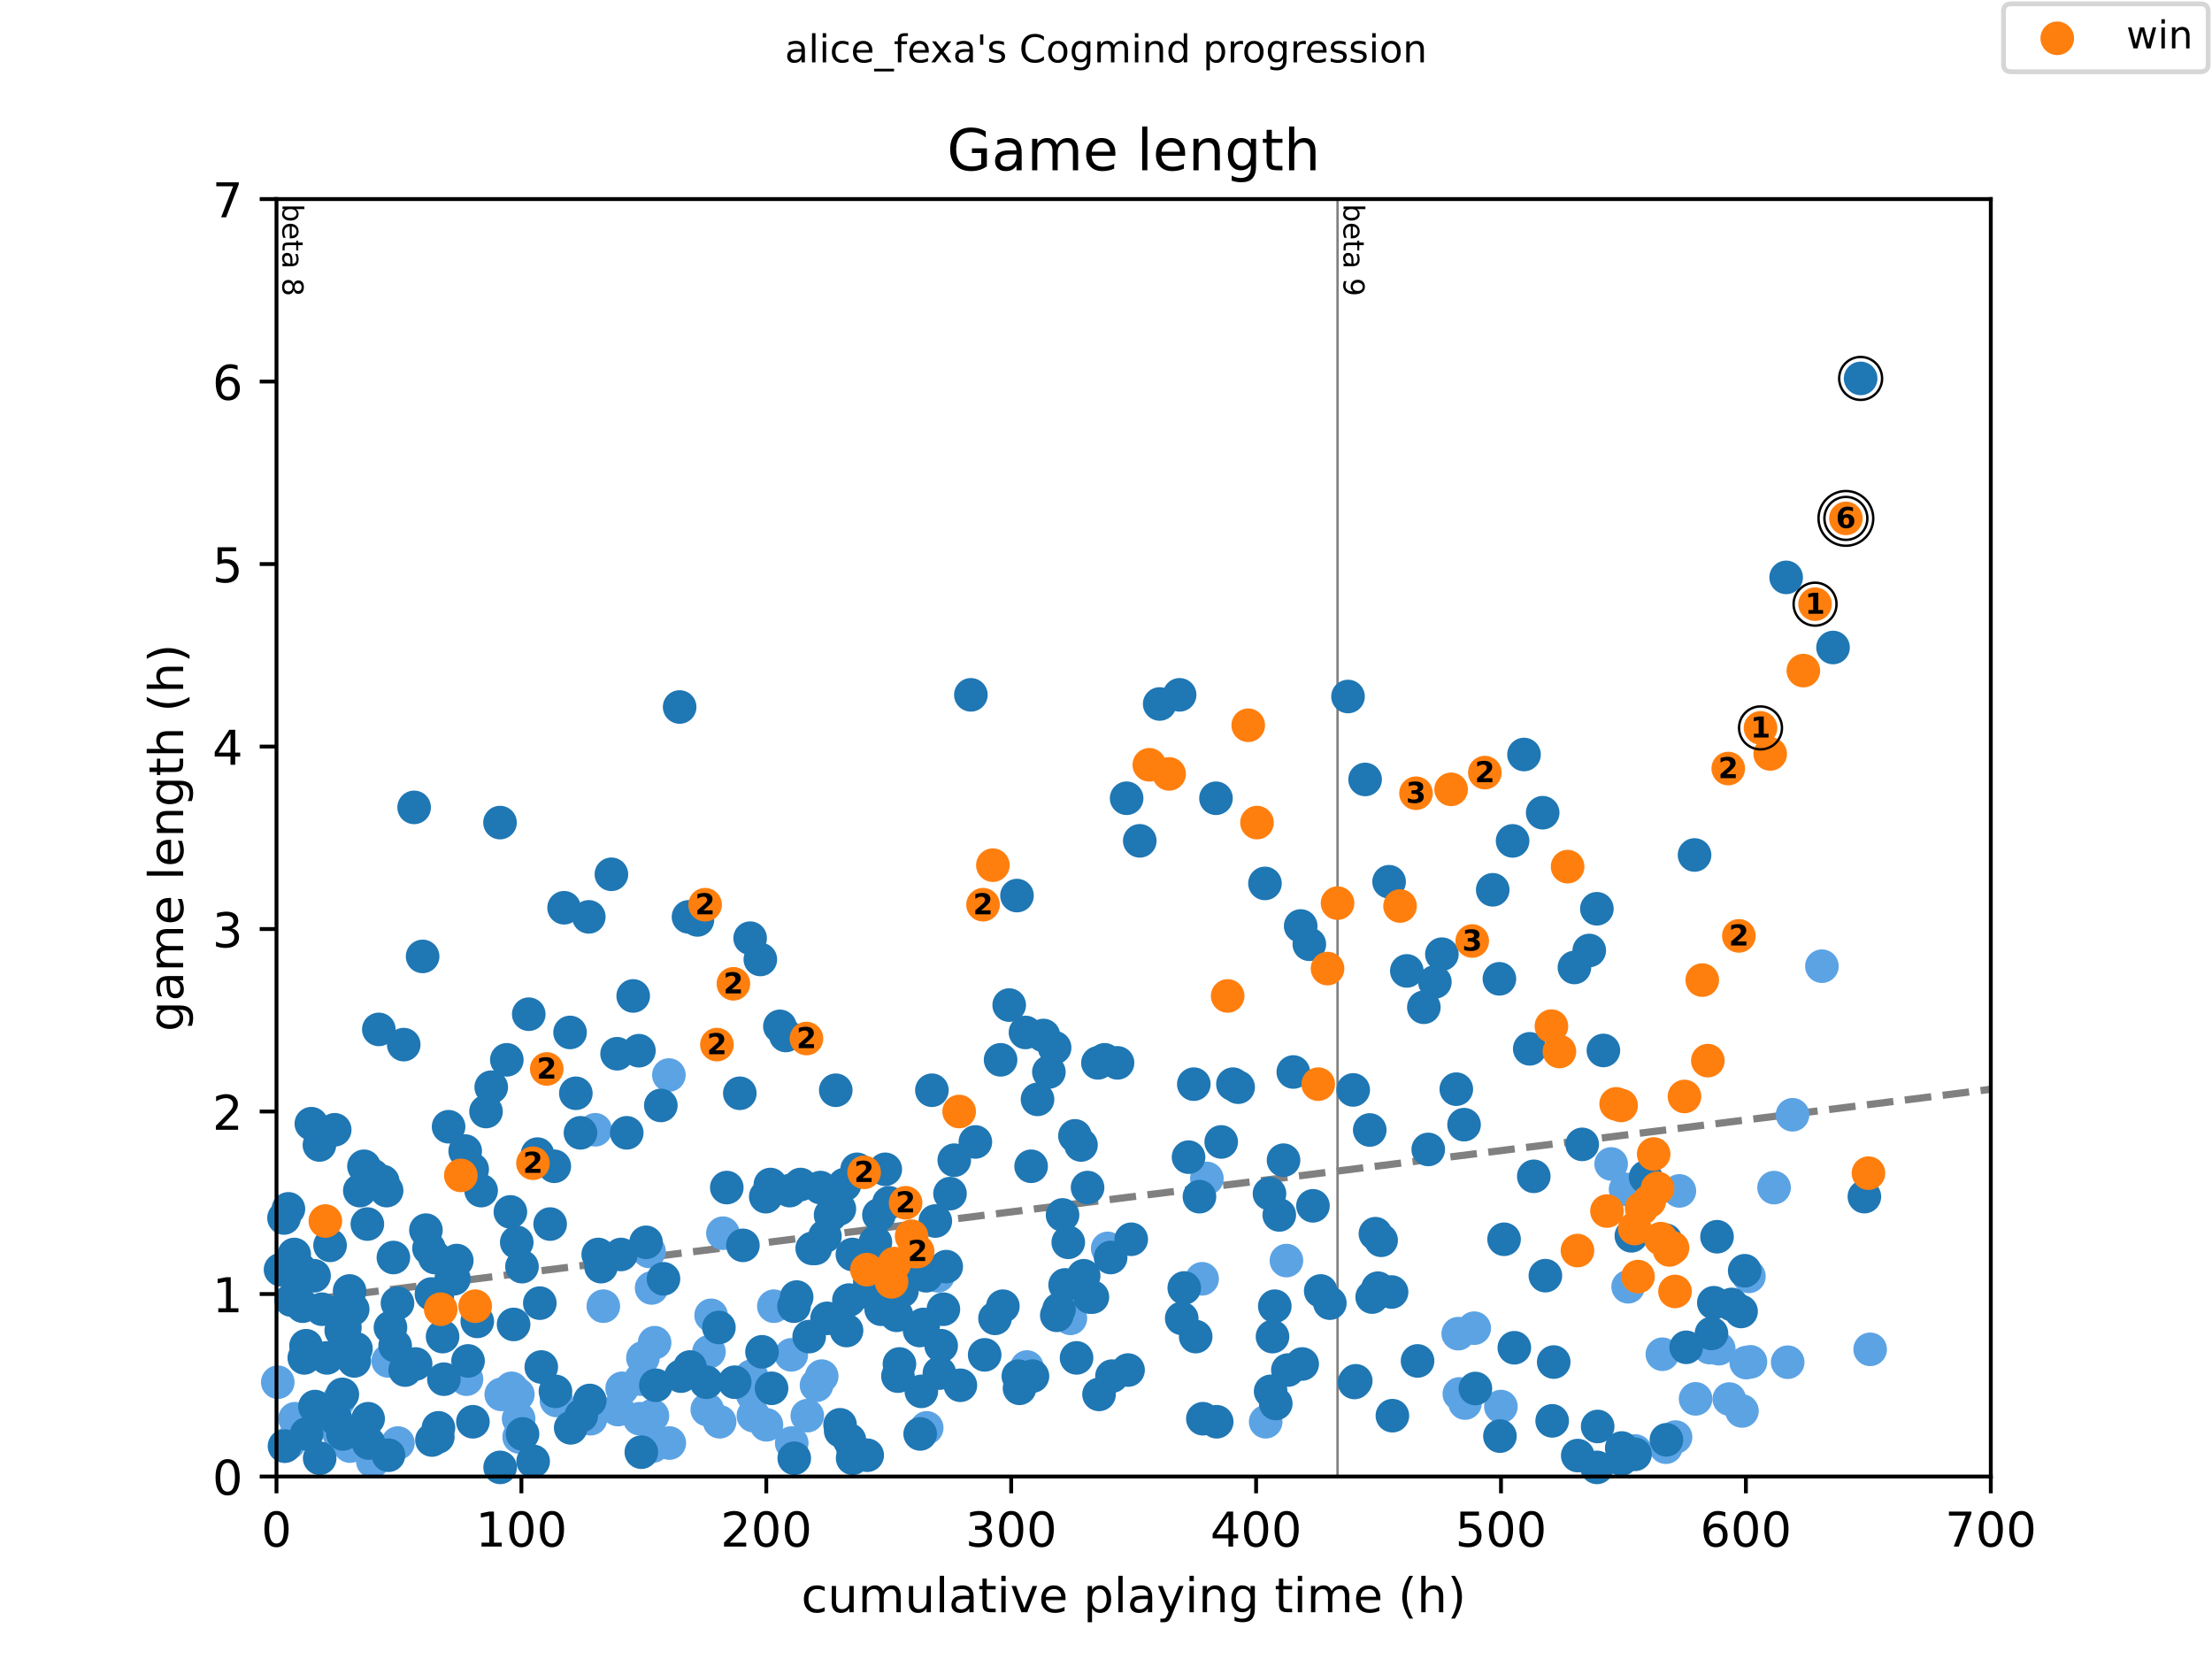 <?xml version="1.0" encoding="utf-8" standalone="no"?>
<!DOCTYPE svg PUBLIC "-//W3C//DTD SVG 1.1//EN"
  "http://www.w3.org/Graphics/SVG/1.1/DTD/svg11.dtd">
<!-- Created with matplotlib (https://matplotlib.org/) -->
<svg height="345.6pt" version="1.1" viewBox="0 0 460.8 345.6" width="460.8pt" xmlns="http://www.w3.org/2000/svg" xmlns:xlink="http://www.w3.org/1999/xlink">
 <defs>
  <style type="text/css">
*{stroke-linecap:butt;stroke-linejoin:round;}
  </style>
 </defs>
 <g id="figure_1">
  <g id="patch_1">
   <path d="M 0 345.6 
L 460.8 345.6 
L 460.8 0 
L 0 0 
z
" style="fill:#ffffff;"/>
  </g>
  <g id="axes_1">
   <g id="patch_2">
    <path d="M 57.6 307.584 
L 414.72 307.584 
L 414.72 41.472 
L 57.6 41.472 
z
" style="fill:#ffffff;"/>
   </g>
   <g id="line2d_1">
    <path clip-path="url(#pac985a26bf)" d="M 57.6 271.614 
L 414.72 226.918 
" style="fill:none;stroke:#808080;stroke-dasharray:5.55,2.4;stroke-dashoffset:0;stroke-width:1.5;"/>
   </g>
   <g id="line2d_2">
    <path clip-path="url(#pac985a26bf)" d="M 278.636 307.584 
L 278.636 41.472 
" style="fill:none;stroke:#808080;stroke-linecap:square;stroke-width:0.5;"/>
   </g>
   <g id="text_1">
    <!-- beta 8 -->
    <defs>
     <path d="M 48.688 27.297 
Q 48.688 37.203 44.609 42.844 
Q 40.531 48.484 33.406 48.484 
Q 26.266 48.484 22.188 42.844 
Q 18.109 37.203 18.109 27.297 
Q 18.109 17.391 22.188 11.75 
Q 26.266 6.109 33.406 6.109 
Q 40.531 6.109 44.609 11.75 
Q 48.688 17.391 48.688 27.297 
z
M 18.109 46.391 
Q 20.953 51.266 25.266 53.625 
Q 29.594 56 35.594 56 
Q 45.562 56 51.781 48.094 
Q 58.016 40.188 58.016 27.297 
Q 58.016 14.406 51.781 6.484 
Q 45.562 -1.422 35.594 -1.422 
Q 29.594 -1.422 25.266 0.953 
Q 20.953 3.328 18.109 8.203 
L 18.109 0 
L 9.078 0 
L 9.078 75.984 
L 18.109 75.984 
z
" id="DejaVuSans-98"/>
     <path d="M 56.203 29.594 
L 56.203 25.203 
L 14.891 25.203 
Q 15.484 15.922 20.484 11.062 
Q 25.484 6.203 34.422 6.203 
Q 39.594 6.203 44.453 7.469 
Q 49.312 8.734 54.109 11.281 
L 54.109 2.781 
Q 49.266 0.734 44.188 -0.344 
Q 39.109 -1.422 33.891 -1.422 
Q 20.797 -1.422 13.156 6.188 
Q 5.516 13.812 5.516 26.812 
Q 5.516 40.234 12.766 48.109 
Q 20.016 56 32.328 56 
Q 43.359 56 49.781 48.891 
Q 56.203 41.797 56.203 29.594 
z
M 47.219 32.234 
Q 47.125 39.594 43.094 43.984 
Q 39.062 48.391 32.422 48.391 
Q 24.906 48.391 20.391 44.141 
Q 15.875 39.891 15.188 32.172 
z
" id="DejaVuSans-101"/>
     <path d="M 18.312 70.219 
L 18.312 54.688 
L 36.812 54.688 
L 36.812 47.703 
L 18.312 47.703 
L 18.312 18.016 
Q 18.312 11.328 20.141 9.422 
Q 21.969 7.516 27.594 7.516 
L 36.812 7.516 
L 36.812 0 
L 27.594 0 
Q 17.188 0 13.234 3.875 
Q 9.281 7.766 9.281 18.016 
L 9.281 47.703 
L 2.688 47.703 
L 2.688 54.688 
L 9.281 54.688 
L 9.281 70.219 
z
" id="DejaVuSans-116"/>
     <path d="M 34.281 27.484 
Q 23.391 27.484 19.188 25 
Q 14.984 22.516 14.984 16.5 
Q 14.984 11.719 18.141 8.906 
Q 21.297 6.109 26.703 6.109 
Q 34.188 6.109 38.703 11.406 
Q 43.219 16.703 43.219 25.484 
L 43.219 27.484 
z
M 52.203 31.203 
L 52.203 0 
L 43.219 0 
L 43.219 8.297 
Q 40.141 3.328 35.547 0.953 
Q 30.953 -1.422 24.312 -1.422 
Q 15.922 -1.422 10.953 3.297 
Q 6 8.016 6 15.922 
Q 6 25.141 12.172 29.828 
Q 18.359 34.516 30.609 34.516 
L 43.219 34.516 
L 43.219 35.406 
Q 43.219 41.609 39.141 45 
Q 35.062 48.391 27.688 48.391 
Q 23 48.391 18.547 47.266 
Q 14.109 46.141 10.016 43.891 
L 10.016 52.203 
Q 14.938 54.109 19.578 55.047 
Q 24.219 56 28.609 56 
Q 40.484 56 46.344 49.844 
Q 52.203 43.703 52.203 31.203 
z
" id="DejaVuSans-97"/>
     <path id="DejaVuSans-32"/>
     <path d="M 31.781 34.625 
Q 24.75 34.625 20.719 30.859 
Q 16.703 27.094 16.703 20.516 
Q 16.703 13.922 20.719 10.156 
Q 24.75 6.391 31.781 6.391 
Q 38.812 6.391 42.859 10.172 
Q 46.922 13.969 46.922 20.516 
Q 46.922 27.094 42.891 30.859 
Q 38.875 34.625 31.781 34.625 
z
M 21.922 38.812 
Q 15.578 40.375 12.031 44.719 
Q 8.5 49.078 8.5 55.328 
Q 8.5 64.062 14.719 69.141 
Q 20.953 74.219 31.781 74.219 
Q 42.672 74.219 48.875 69.141 
Q 55.078 64.062 55.078 55.328 
Q 55.078 49.078 51.531 44.719 
Q 48 40.375 41.703 38.812 
Q 48.828 37.156 52.797 32.312 
Q 56.781 27.484 56.781 20.516 
Q 56.781 9.906 50.312 4.234 
Q 43.844 -1.422 31.781 -1.422 
Q 19.734 -1.422 13.25 4.234 
Q 6.781 9.906 6.781 20.516 
Q 6.781 27.484 10.781 32.312 
Q 14.797 37.156 21.922 38.812 
z
M 18.312 54.391 
Q 18.312 48.734 21.844 45.562 
Q 25.391 42.391 31.781 42.391 
Q 38.141 42.391 41.719 45.562 
Q 45.312 48.734 45.312 54.391 
Q 45.312 60.062 41.719 63.234 
Q 38.141 66.406 31.781 66.406 
Q 25.391 66.406 21.844 63.234 
Q 18.312 60.062 18.312 54.391 
z
" id="DejaVuSans-56"/>
    </defs>
    <g transform="translate(58.848 42.472)rotate(-270)scale(0.06 -0.06)">
     <use xlink:href="#DejaVuSans-98"/>
     <use x="63.477" xlink:href="#DejaVuSans-101"/>
     <use x="125" xlink:href="#DejaVuSans-116"/>
     <use x="164.209" xlink:href="#DejaVuSans-97"/>
     <use x="225.488" xlink:href="#DejaVuSans-32"/>
     <use x="257.275" xlink:href="#DejaVuSans-56"/>
    </g>
   </g>
   <g id="text_2">
    <!-- beta 9 -->
    <defs>
     <path d="M 10.984 1.516 
L 10.984 10.5 
Q 14.703 8.734 18.5 7.812 
Q 22.312 6.891 25.984 6.891 
Q 35.75 6.891 40.891 13.453 
Q 46.047 20.016 46.781 33.406 
Q 43.953 29.203 39.594 26.953 
Q 35.25 24.703 29.984 24.703 
Q 19.047 24.703 12.672 31.312 
Q 6.297 37.938 6.297 49.422 
Q 6.297 60.641 12.938 67.422 
Q 19.578 74.219 30.609 74.219 
Q 43.266 74.219 49.922 64.516 
Q 56.594 54.828 56.594 36.375 
Q 56.594 19.141 48.406 8.859 
Q 40.234 -1.422 26.422 -1.422 
Q 22.703 -1.422 18.891 -0.688 
Q 15.094 0.047 10.984 1.516 
z
M 30.609 32.422 
Q 37.25 32.422 41.125 36.953 
Q 45.016 41.5 45.016 49.422 
Q 45.016 57.281 41.125 61.844 
Q 37.25 66.406 30.609 66.406 
Q 23.969 66.406 20.094 61.844 
Q 16.219 57.281 16.219 49.422 
Q 16.219 41.5 20.094 36.953 
Q 23.969 32.422 30.609 32.422 
z
" id="DejaVuSans-57"/>
    </defs>
    <g transform="translate(279.884 42.472)rotate(-270)scale(0.06 -0.06)">
     <use xlink:href="#DejaVuSans-98"/>
     <use x="63.477" xlink:href="#DejaVuSans-101"/>
     <use x="125" xlink:href="#DejaVuSans-116"/>
     <use x="164.209" xlink:href="#DejaVuSans-97"/>
     <use x="225.488" xlink:href="#DejaVuSans-32"/>
     <use x="257.275" xlink:href="#DejaVuSans-57"/>
    </g>
   </g>
   <g id="PathCollection_1">
    <defs>
     <path d="M 0 3 
C 0.796 3 1.559 2.684 2.121 2.121 
C 2.684 1.559 3 0.796 3 0 
C 3 -0.796 2.684 -1.559 2.121 -2.121 
C 1.559 -2.684 0.796 -3 0 -3 
C -0.796 -3 -1.559 -2.684 -2.121 -2.121 
C -2.684 -1.559 -3 -0.796 -3 0 
C -3 0.796 -2.684 1.559 -2.121 2.121 
C -1.559 2.684 -0.796 3 0 3 
z
" id="m33cc6ce259" style="stroke:#5ca3e4;"/>
    </defs>
    <g>
     <use style="fill:#5ca3e4;stroke:#5ca3e4;" x="57.864" xlink:href="#m33cc6ce259" y="287.942"/>
     <use style="fill:#5ca3e4;stroke:#5ca3e4;" x="59.25" xlink:href="#m33cc6ce259" y="301.248"/>
     <use style="fill:#5ca3e4;stroke:#5ca3e4;" x="60.176" xlink:href="#m33cc6ce259" y="300.614"/>
     <use style="fill:#5ca3e4;stroke:#5ca3e4;" x="61.452" xlink:href="#m33cc6ce259" y="295.546"/>
     <use style="fill:#5ca3e4;stroke:#5ca3e4;" x="70.558" xlink:href="#m33cc6ce259" y="291.744"/>
     <use style="fill:#5ca3e4;stroke:#5ca3e4;" x="70.677" xlink:href="#m33cc6ce259" y="298.714"/>
     <use style="fill:#5ca3e4;stroke:#5ca3e4;" x="72.914" xlink:href="#m33cc6ce259" y="301.248"/>
     <use style="fill:#5ca3e4;stroke:#5ca3e4;" x="73.007" xlink:href="#m33cc6ce259" y="300.614"/>
     <use style="fill:#5ca3e4;stroke:#5ca3e4;" x="77.667" xlink:href="#m33cc6ce259" y="304.416"/>
     <use style="fill:#5ca3e4;stroke:#5ca3e4;" x="80.864" xlink:href="#m33cc6ce259" y="283.507"/>
     <use style="fill:#5ca3e4;stroke:#5ca3e4;" x="82.896" xlink:href="#m33cc6ce259" y="300.614"/>
     <use style="fill:#5ca3e4;stroke:#5ca3e4;" x="97.181" xlink:href="#m33cc6ce259" y="287.309"/>
     <use style="fill:#5ca3e4;stroke:#5ca3e4;" x="104.417" xlink:href="#m33cc6ce259" y="290.477"/>
     <use style="fill:#5ca3e4;stroke:#5ca3e4;" x="106.568" xlink:href="#m33cc6ce259" y="289.21"/>
     <use style="fill:#5ca3e4;stroke:#5ca3e4;" x="107.877" xlink:href="#m33cc6ce259" y="290.477"/>
     <use style="fill:#5ca3e4;stroke:#5ca3e4;" x="108.039" xlink:href="#m33cc6ce259" y="295.546"/>
     <use style="fill:#5ca3e4;stroke:#5ca3e4;" x="108.149" xlink:href="#m33cc6ce259" y="299.347"/>
     <use style="fill:#5ca3e4;stroke:#5ca3e4;" x="115.921" xlink:href="#m33cc6ce259" y="291.744"/>
     <use style="fill:#5ca3e4;stroke:#5ca3e4;" x="123.029" xlink:href="#m33cc6ce259" y="295.546"/>
     <use style="fill:#5ca3e4;stroke:#5ca3e4;" x="123.999" xlink:href="#m33cc6ce259" y="235.354"/>
     <use style="fill:#5ca3e4;stroke:#5ca3e4;" x="125.682" xlink:href="#m33cc6ce259" y="272.102"/>
     <use style="fill:#5ca3e4;stroke:#5ca3e4;" x="128.735" xlink:href="#m33cc6ce259" y="293.645"/>
     <use style="fill:#5ca3e4;stroke:#5ca3e4;" x="129.602" xlink:href="#m33cc6ce259" y="289.21"/>
     <use style="fill:#5ca3e4;stroke:#5ca3e4;" x="133.258" xlink:href="#m33cc6ce259" y="295.546"/>
     <use style="fill:#5ca3e4;stroke:#5ca3e4;" x="133.531" xlink:href="#m33cc6ce259" y="287.309"/>
     <use style="fill:#5ca3e4;stroke:#5ca3e4;" x="133.93" xlink:href="#m33cc6ce259" y="282.874"/>
     <use style="fill:#5ca3e4;stroke:#5ca3e4;" x="135.214" xlink:href="#m33cc6ce259" y="260.698"/>
     <use style="fill:#5ca3e4;stroke:#5ca3e4;" x="135.741" xlink:href="#m33cc6ce259" y="268.301"/>
     <use style="fill:#5ca3e4;stroke:#5ca3e4;" x="135.911" xlink:href="#m33cc6ce259" y="294.912"/>
     <use style="fill:#5ca3e4;stroke:#5ca3e4;" x="135.996" xlink:href="#m33cc6ce259" y="301.248"/>
     <use style="fill:#5ca3e4;stroke:#5ca3e4;" x="136.37" xlink:href="#m33cc6ce259" y="279.706"/>
     <use style="fill:#5ca3e4;stroke:#5ca3e4;" x="139.338" xlink:href="#m33cc6ce259" y="223.949"/>
     <use style="fill:#5ca3e4;stroke:#5ca3e4;" x="139.431" xlink:href="#m33cc6ce259" y="300.614"/>
     <use style="fill:#5ca3e4;stroke:#5ca3e4;" x="147.339" xlink:href="#m33cc6ce259" y="293.645"/>
     <use style="fill:#5ca3e4;stroke:#5ca3e4;" x="147.688" xlink:href="#m33cc6ce259" y="281.606"/>
     <use style="fill:#5ca3e4;stroke:#5ca3e4;" x="148.138" xlink:href="#m33cc6ce259" y="274.003"/>
     <use style="fill:#5ca3e4;stroke:#5ca3e4;" x="149.916" xlink:href="#m33cc6ce259" y="296.179"/>
     <use style="fill:#5ca3e4;stroke:#5ca3e4;" x="150.596" xlink:href="#m33cc6ce259" y="256.896"/>
     <use style="fill:#5ca3e4;stroke:#5ca3e4;" x="156.548" xlink:href="#m33cc6ce259" y="286.675"/>
     <use style="fill:#5ca3e4;stroke:#5ca3e4;" x="156.777" xlink:href="#m33cc6ce259" y="290.477"/>
     <use style="fill:#5ca3e4;stroke:#5ca3e4;" x="156.947" xlink:href="#m33cc6ce259" y="294.912"/>
     <use style="fill:#5ca3e4;stroke:#5ca3e4;" x="159.668" xlink:href="#m33cc6ce259" y="296.813"/>
     <use style="fill:#5ca3e4;stroke:#5ca3e4;" x="161.207" xlink:href="#m33cc6ce259" y="272.102"/>
     <use style="fill:#5ca3e4;stroke:#5ca3e4;" x="164.838" xlink:href="#m33cc6ce259" y="282.24"/>
     <use style="fill:#5ca3e4;stroke:#5ca3e4;" x="164.932" xlink:href="#m33cc6ce259" y="300.614"/>
     <use style="fill:#5ca3e4;stroke:#5ca3e4;" x="168.171" xlink:href="#m33cc6ce259" y="294.912"/>
     <use style="fill:#5ca3e4;stroke:#5ca3e4;" x="170.093" xlink:href="#m33cc6ce259" y="288.576"/>
     <use style="fill:#5ca3e4;stroke:#5ca3e4;" x="171.181" xlink:href="#m33cc6ce259" y="286.675"/>
     <use style="fill:#5ca3e4;stroke:#5ca3e4;" x="193.051" xlink:href="#m33cc6ce259" y="297.446"/>
     <use style="fill:#5ca3e4;stroke:#5ca3e4;" x="195.406" xlink:href="#m33cc6ce259" y="265.766"/>
     <use style="fill:#5ca3e4;stroke:#5ca3e4;" x="213.934" xlink:href="#m33cc6ce259" y="284.774"/>
     <use style="fill:#5ca3e4;stroke:#5ca3e4;" x="222.981" xlink:href="#m33cc6ce259" y="274.637"/>
     <use style="fill:#5ca3e4;stroke:#5ca3e4;" x="230.752" xlink:href="#m33cc6ce259" y="260.064"/>
     <use style="fill:#5ca3e4;stroke:#5ca3e4;" x="250.419" xlink:href="#m33cc6ce259" y="266.4"/>
     <use style="fill:#5ca3e4;stroke:#5ca3e4;" x="251.414" xlink:href="#m33cc6ce259" y="245.491"/>
     <use style="fill:#5ca3e4;stroke:#5ca3e4;" x="263.667" xlink:href="#m33cc6ce259" y="296.179"/>
     <use style="fill:#5ca3e4;stroke:#5ca3e4;" x="267.986" xlink:href="#m33cc6ce259" y="262.598"/>
     <use style="fill:#5ca3e4;stroke:#5ca3e4;" x="303.775" xlink:href="#m33cc6ce259" y="277.826"/>
     <use style="fill:#5ca3e4;stroke:#5ca3e4;" x="304.006" xlink:href="#m33cc6ce259" y="290.382"/>
     <use style="fill:#5ca3e4;stroke:#5ca3e4;" x="305.195" xlink:href="#m33cc6ce259" y="292.283"/>
     <use style="fill:#5ca3e4;stroke:#5ca3e4;" x="307.107" xlink:href="#m33cc6ce259" y="276.685"/>
     <use style="fill:#5ca3e4;stroke:#5ca3e4;" x="312.661" xlink:href="#m33cc6ce259" y="293.011"/>
     <use style="fill:#5ca3e4;stroke:#5ca3e4;" x="335.631" xlink:href="#m33cc6ce259" y="242.471"/>
     <use style="fill:#5ca3e4;stroke:#5ca3e4;" x="338.641" xlink:href="#m33cc6ce259" y="247.762"/>
     <use style="fill:#5ca3e4;stroke:#5ca3e4;" x="339.172" xlink:href="#m33cc6ce259" y="268.058"/>
     <use style="fill:#5ca3e4;stroke:#5ca3e4;" x="340.671" xlink:href="#m33cc6ce259" y="302.272"/>
     <use style="fill:#5ca3e4;stroke:#5ca3e4;" x="346.301" xlink:href="#m33cc6ce259" y="282.113"/>
     <use style="fill:#5ca3e4;stroke:#5ca3e4;" x="347.043" xlink:href="#m33cc6ce259" y="301.48"/>
     <use style="fill:#5ca3e4;stroke:#5ca3e4;" x="349.046" xlink:href="#m33cc6ce259" y="299.368"/>
     <use style="fill:#5ca3e4;stroke:#5ca3e4;" x="349.845" xlink:href="#m33cc6ce259" y="248.089"/>
     <use style="fill:#5ca3e4;stroke:#5ca3e4;" x="353.223" xlink:href="#m33cc6ce259" y="291.406"/>
     <use style="fill:#5ca3e4;stroke:#5ca3e4;" x="356.134" xlink:href="#m33cc6ce259" y="280.73"/>
     <use style="fill:#5ca3e4;stroke:#5ca3e4;" x="358.047" xlink:href="#m33cc6ce259" y="280.962"/>
     <use style="fill:#5ca3e4;stroke:#5ca3e4;" x="360.243" xlink:href="#m33cc6ce259" y="291.448"/>
     <use style="fill:#5ca3e4;stroke:#5ca3e4;" x="362.88" xlink:href="#m33cc6ce259" y="293.93"/>
     <use style="fill:#5ca3e4;stroke:#5ca3e4;" x="363.773" xlink:href="#m33cc6ce259" y="283.856"/>
     <use style="fill:#5ca3e4;stroke:#5ca3e4;" x="364.333" xlink:href="#m33cc6ce259" y="265.893"/>
     <use style="fill:#5ca3e4;stroke:#5ca3e4;" x="364.653" xlink:href="#m33cc6ce259" y="283.697"/>
     <use style="fill:#5ca3e4;stroke:#5ca3e4;" x="369.574" xlink:href="#m33cc6ce259" y="247.403"/>
     <use style="fill:#5ca3e4;stroke:#5ca3e4;" x="372.407" xlink:href="#m33cc6ce259" y="283.771"/>
     <use style="fill:#5ca3e4;stroke:#5ca3e4;" x="373.418" xlink:href="#m33cc6ce259" y="232.228"/>
     <use style="fill:#5ca3e4;stroke:#5ca3e4;" x="379.537" xlink:href="#m33cc6ce259" y="201.276"/>
     <use style="fill:#5ca3e4;stroke:#5ca3e4;" x="389.589" xlink:href="#m33cc6ce259" y="281.089"/>
    </g>
   </g>
   <g id="PathCollection_2">
    <defs>
     <path d="M 0 3 
C 0.796 3 1.559 2.684 2.121 2.121 
C 2.684 1.559 3 0.796 3 0 
C 3 -0.796 2.684 -1.559 2.121 -2.121 
C 1.559 -2.684 0.796 -3 0 -3 
C -0.796 -3 -1.559 -2.684 -2.121 -2.121 
C -2.684 -1.559 -3 -0.796 -3 0 
C -3 0.796 -2.684 1.559 -2.121 2.121 
C -1.559 2.684 -0.796 3 0 3 
z
" id="m7cf4422679" style="stroke:#1f77b4;"/>
    </defs>
    <g>
     <use style="fill:#1f77b4;stroke:#1f77b4;" x="58.442" xlink:href="#m7cf4422679" y="264.499"/>
     <use style="fill:#1f77b4;stroke:#1f77b4;" x="59.165" xlink:href="#m7cf4422679" y="253.728"/>
     <use style="fill:#1f77b4;stroke:#1f77b4;" x="59.335" xlink:href="#m7cf4422679" y="301.248"/>
     <use style="fill:#1f77b4;stroke:#1f77b4;" x="60.083" xlink:href="#m7cf4422679" y="251.827"/>
     <use style="fill:#1f77b4;stroke:#1f77b4;" x="60.67" xlink:href="#m7cf4422679" y="270.835"/>
     <use style="fill:#1f77b4;stroke:#1f77b4;" x="61.29" xlink:href="#m7cf4422679" y="261.331"/>
     <use style="fill:#1f77b4;stroke:#1f77b4;" x="62.004" xlink:href="#m7cf4422679" y="266.4"/>
     <use style="fill:#1f77b4;stroke:#1f77b4;" x="62.583" xlink:href="#m7cf4422679" y="264.499"/>
     <use style="fill:#1f77b4;stroke:#1f77b4;" x="63.059" xlink:href="#m7cf4422679" y="272.102"/>
     <use style="fill:#1f77b4;stroke:#1f77b4;" x="63.39" xlink:href="#m7cf4422679" y="282.874"/>
     <use style="fill:#1f77b4;stroke:#1f77b4;" x="63.756" xlink:href="#m7cf4422679" y="280.339"/>
     <use style="fill:#1f77b4;stroke:#1f77b4;" x="63.875" xlink:href="#m7cf4422679" y="298.714"/>
     <use style="fill:#1f77b4;stroke:#1f77b4;" x="64.861" xlink:href="#m7cf4422679" y="234.086"/>
     <use style="fill:#1f77b4;stroke:#1f77b4;" x="65.423" xlink:href="#m7cf4422679" y="265.766"/>
     <use style="fill:#1f77b4;stroke:#1f77b4;" x="65.618" xlink:href="#m7cf4422679" y="293.011"/>
     <use style="fill:#1f77b4;stroke:#1f77b4;" x="66.545" xlink:href="#m7cf4422679" y="238.522"/>
     <use style="fill:#1f77b4;stroke:#1f77b4;" x="66.596" xlink:href="#m7cf4422679" y="303.782"/>
     <use style="fill:#1f77b4;stroke:#1f77b4;" x="67.064" xlink:href="#m7cf4422679" y="272.736"/>
     <use style="fill:#1f77b4;stroke:#1f77b4;" x="68.11" xlink:href="#m7cf4422679" y="282.874"/>
     <use style="fill:#1f77b4;stroke:#1f77b4;" x="68.756" xlink:href="#m7cf4422679" y="259.43"/>
     <use style="fill:#1f77b4;stroke:#1f77b4;" x="69.725" xlink:href="#m7cf4422679" y="235.354"/>
     <use style="fill:#1f77b4;stroke:#1f77b4;" x="69.887" xlink:href="#m7cf4422679" y="295.546"/>
     <use style="fill:#1f77b4;stroke:#1f77b4;" x="70.346" xlink:href="#m7cf4422679" y="273.37"/>
     <use style="fill:#1f77b4;stroke:#1f77b4;" x="71.086" xlink:href="#m7cf4422679" y="277.171"/>
     <use style="fill:#1f77b4;stroke:#1f77b4;" x="71.315" xlink:href="#m7cf4422679" y="290.477"/>
     <use style="fill:#1f77b4;stroke:#1f77b4;" x="71.434" xlink:href="#m7cf4422679" y="298.714"/>
     <use style="fill:#1f77b4;stroke:#1f77b4;" x="71.851" xlink:href="#m7cf4422679" y="276.538"/>
     <use style="fill:#1f77b4;stroke:#1f77b4;" x="72.31" xlink:href="#m7cf4422679" y="273.37"/>
     <use style="fill:#1f77b4;stroke:#1f77b4;" x="72.829" xlink:href="#m7cf4422679" y="268.934"/>
     <use style="fill:#1f77b4;stroke:#1f77b4;" x="73.475" xlink:href="#m7cf4422679" y="272.736"/>
     <use style="fill:#1f77b4;stroke:#1f77b4;" x="73.798" xlink:href="#m7cf4422679" y="283.507"/>
     <use style="fill:#1f77b4;stroke:#1f77b4;" x="74.155" xlink:href="#m7cf4422679" y="280.973"/>
     <use style="fill:#1f77b4;stroke:#1f77b4;" x="74.954" xlink:href="#m7cf4422679" y="248.026"/>
     <use style="fill:#1f77b4;stroke:#1f77b4;" x="75.822" xlink:href="#m7cf4422679" y="242.957"/>
     <use style="fill:#1f77b4;stroke:#1f77b4;" x="76.527" xlink:href="#m7cf4422679" y="254.995"/>
     <use style="fill:#1f77b4;stroke:#1f77b4;" x="76.689" xlink:href="#m7cf4422679" y="295.546"/>
     <use style="fill:#1f77b4;stroke:#1f77b4;" x="76.782" xlink:href="#m7cf4422679" y="300.614"/>
     <use style="fill:#1f77b4;stroke:#1f77b4;" x="77.624" xlink:href="#m7cf4422679" y="244.858"/>
     <use style="fill:#1f77b4;stroke:#1f77b4;" x="78.917" xlink:href="#m7cf4422679" y="214.445"/>
     <use style="fill:#1f77b4;stroke:#1f77b4;" x="79.741" xlink:href="#m7cf4422679" y="246.125"/>
     <use style="fill:#1f77b4;stroke:#1f77b4;" x="80.541" xlink:href="#m7cf4422679" y="248.026"/>
     <use style="fill:#1f77b4;stroke:#1f77b4;" x="80.923" xlink:href="#m7cf4422679" y="303.149"/>
     <use style="fill:#1f77b4;stroke:#1f77b4;" x="81.34" xlink:href="#m7cf4422679" y="276.538"/>
     <use style="fill:#1f77b4;stroke:#1f77b4;" x="81.952" xlink:href="#m7cf4422679" y="261.965"/>
     <use style="fill:#1f77b4;stroke:#1f77b4;" x="82.318" xlink:href="#m7cf4422679" y="280.339"/>
     <use style="fill:#1f77b4;stroke:#1f77b4;" x="82.802" xlink:href="#m7cf4422679" y="271.469"/>
     <use style="fill:#1f77b4;stroke:#1f77b4;" x="84.103" xlink:href="#m7cf4422679" y="217.613"/>
     <use style="fill:#1f77b4;stroke:#1f77b4;" x="84.401" xlink:href="#m7cf4422679" y="285.408"/>
     <use style="fill:#1f77b4;stroke:#1f77b4;" x="86.272" xlink:href="#m7cf4422679" y="168.192"/>
     <use style="fill:#1f77b4;stroke:#1f77b4;" x="86.586" xlink:href="#m7cf4422679" y="284.141"/>
     <use style="fill:#1f77b4;stroke:#1f77b4;" x="88.04" xlink:href="#m7cf4422679" y="199.238"/>
     <use style="fill:#1f77b4;stroke:#1f77b4;" x="88.729" xlink:href="#m7cf4422679" y="256.262"/>
     <use style="fill:#1f77b4;stroke:#1f77b4;" x="89.367" xlink:href="#m7cf4422679" y="260.064"/>
     <use style="fill:#1f77b4;stroke:#1f77b4;" x="89.877" xlink:href="#m7cf4422679" y="269.568"/>
     <use style="fill:#1f77b4;stroke:#1f77b4;" x="89.979" xlink:href="#m7cf4422679" y="299.981"/>
     <use style="fill:#1f77b4;stroke:#1f77b4;" x="90.591" xlink:href="#m7cf4422679" y="261.965"/>
     <use style="fill:#1f77b4;stroke:#1f77b4;" x="91.093" xlink:href="#m7cf4422679" y="270.202"/>
     <use style="fill:#1f77b4;stroke:#1f77b4;" x="91.203" xlink:href="#m7cf4422679" y="299.347"/>
     <use style="fill:#1f77b4;stroke:#1f77b4;" x="91.339" xlink:href="#m7cf4422679" y="297.446"/>
     <use style="fill:#1f77b4;stroke:#1f77b4;" x="92.198" xlink:href="#m7cf4422679" y="278.438"/>
     <use style="fill:#1f77b4;stroke:#1f77b4;" x="92.47" xlink:href="#m7cf4422679" y="287.309"/>
     <use style="fill:#1f77b4;stroke:#1f77b4;" x="93.448" xlink:href="#m7cf4422679" y="234.72"/>
     <use style="fill:#1f77b4;stroke:#1f77b4;" x="94.001" xlink:href="#m7cf4422679" y="266.4"/>
     <use style="fill:#1f77b4;stroke:#1f77b4;" x="94.553" xlink:href="#m7cf4422679" y="266.4"/>
     <use style="fill:#1f77b4;stroke:#1f77b4;" x="95.157" xlink:href="#m7cf4422679" y="262.598"/>
     <use style="fill:#1f77b4;stroke:#1f77b4;" x="96.909" xlink:href="#m7cf4422679" y="239.789"/>
     <use style="fill:#1f77b4;stroke:#1f77b4;" x="97.504" xlink:href="#m7cf4422679" y="283.507"/>
     <use style="fill:#1f77b4;stroke:#1f77b4;" x="98.363" xlink:href="#m7cf4422679" y="243.59"/>
     <use style="fill:#1f77b4;stroke:#1f77b4;" x="98.516" xlink:href="#m7cf4422679" y="296.179"/>
     <use style="fill:#1f77b4;stroke:#1f77b4;" x="99.426" xlink:href="#m7cf4422679" y="275.27"/>
     <use style="fill:#1f77b4;stroke:#1f77b4;" x="100.225" xlink:href="#m7cf4422679" y="248.026"/>
     <use style="fill:#1f77b4;stroke:#1f77b4;" x="101.245" xlink:href="#m7cf4422679" y="231.552"/>
     <use style="fill:#1f77b4;stroke:#1f77b4;" x="102.334" xlink:href="#m7cf4422679" y="226.483"/>
     <use style="fill:#1f77b4;stroke:#1f77b4;" x="104.162" xlink:href="#m7cf4422679" y="171.36"/>
     <use style="fill:#1f77b4;stroke:#1f77b4;" x="104.187" xlink:href="#m7cf4422679" y="305.683"/>
     <use style="fill:#1f77b4;stroke:#1f77b4;" x="105.582" xlink:href="#m7cf4422679" y="220.781"/>
     <use style="fill:#1f77b4;stroke:#1f77b4;" x="106.321" xlink:href="#m7cf4422679" y="252.461"/>
     <use style="fill:#1f77b4;stroke:#1f77b4;" x="106.993" xlink:href="#m7cf4422679" y="275.904"/>
     <use style="fill:#1f77b4;stroke:#1f77b4;" x="107.648" xlink:href="#m7cf4422679" y="258.797"/>
     <use style="fill:#1f77b4;stroke:#1f77b4;" x="108.736" xlink:href="#m7cf4422679" y="263.866"/>
     <use style="fill:#1f77b4;stroke:#1f77b4;" x="108.855" xlink:href="#m7cf4422679" y="298.714"/>
     <use style="fill:#1f77b4;stroke:#1f77b4;" x="110.148" xlink:href="#m7cf4422679" y="211.277"/>
     <use style="fill:#1f77b4;stroke:#1f77b4;" x="111.066" xlink:href="#m7cf4422679" y="304.416"/>
     <use style="fill:#1f77b4;stroke:#1f77b4;" x="111.967" xlink:href="#m7cf4422679" y="240.422"/>
     <use style="fill:#1f77b4;stroke:#1f77b4;" x="112.452" xlink:href="#m7cf4422679" y="271.469"/>
     <use style="fill:#1f77b4;stroke:#1f77b4;" x="112.758" xlink:href="#m7cf4422679" y="284.774"/>
     <use style="fill:#1f77b4;stroke:#1f77b4;" x="114.603" xlink:href="#m7cf4422679" y="254.995"/>
     <use style="fill:#1f77b4;stroke:#1f77b4;" x="115.47" xlink:href="#m7cf4422679" y="242.957"/>
     <use style="fill:#1f77b4;stroke:#1f77b4;" x="115.709" xlink:href="#m7cf4422679" y="289.843"/>
     <use style="fill:#1f77b4;stroke:#1f77b4;" x="117.511" xlink:href="#m7cf4422679" y="189.101"/>
     <use style="fill:#1f77b4;stroke:#1f77b4;" x="118.753" xlink:href="#m7cf4422679" y="215.078"/>
     <use style="fill:#1f77b4;stroke:#1f77b4;" x="118.889" xlink:href="#m7cf4422679" y="297.446"/>
     <use style="fill:#1f77b4;stroke:#1f77b4;" x="119.96" xlink:href="#m7cf4422679" y="227.75"/>
     <use style="fill:#1f77b4;stroke:#1f77b4;" x="120.921" xlink:href="#m7cf4422679" y="235.987"/>
     <use style="fill:#1f77b4;stroke:#1f77b4;" x="121.091" xlink:href="#m7cf4422679" y="294.912"/>
     <use style="fill:#1f77b4;stroke:#1f77b4;" x="122.655" xlink:href="#m7cf4422679" y="191.002"/>
     <use style="fill:#1f77b4;stroke:#1f77b4;" x="122.868" xlink:href="#m7cf4422679" y="291.744"/>
     <use style="fill:#1f77b4;stroke:#1f77b4;" x="124.62" xlink:href="#m7cf4422679" y="261.331"/>
     <use style="fill:#1f77b4;stroke:#1f77b4;" x="125.206" xlink:href="#m7cf4422679" y="263.866"/>
     <use style="fill:#1f77b4;stroke:#1f77b4;" x="127.366" xlink:href="#m7cf4422679" y="182.131"/>
     <use style="fill:#1f77b4;stroke:#1f77b4;" x="128.548" xlink:href="#m7cf4422679" y="219.514"/>
     <use style="fill:#1f77b4;stroke:#1f77b4;" x="129.356" xlink:href="#m7cf4422679" y="261.331"/>
     <use style="fill:#1f77b4;stroke:#1f77b4;" x="130.563" xlink:href="#m7cf4422679" y="235.987"/>
     <use style="fill:#1f77b4;stroke:#1f77b4;" x="131.906" xlink:href="#m7cf4422679" y="207.475"/>
     <use style="fill:#1f77b4;stroke:#1f77b4;" x="133.097" xlink:href="#m7cf4422679" y="218.88"/>
     <use style="fill:#1f77b4;stroke:#1f77b4;" x="133.599" xlink:href="#m7cf4422679" y="302.515"/>
     <use style="fill:#1f77b4;stroke:#1f77b4;" x="134.585" xlink:href="#m7cf4422679" y="258.797"/>
     <use style="fill:#1f77b4;stroke:#1f77b4;" x="136.626" xlink:href="#m7cf4422679" y="288.576"/>
     <use style="fill:#1f77b4;stroke:#1f77b4;" x="137.663" xlink:href="#m7cf4422679" y="230.285"/>
     <use style="fill:#1f77b4;stroke:#1f77b4;" x="138.216" xlink:href="#m7cf4422679" y="266.4"/>
     <use style="fill:#1f77b4;stroke:#1f77b4;" x="141.583" xlink:href="#m7cf4422679" y="147.283"/>
     <use style="fill:#1f77b4;stroke:#1f77b4;" x="141.863" xlink:href="#m7cf4422679" y="286.675"/>
     <use style="fill:#1f77b4;stroke:#1f77b4;" x="143.428" xlink:href="#m7cf4422679" y="191.002"/>
     <use style="fill:#1f77b4;stroke:#1f77b4;" x="143.734" xlink:href="#m7cf4422679" y="284.774"/>
     <use style="fill:#1f77b4;stroke:#1f77b4;" x="145.29" xlink:href="#m7cf4422679" y="191.635"/>
     <use style="fill:#1f77b4;stroke:#1f77b4;" x="147.152" xlink:href="#m7cf4422679" y="287.942"/>
     <use style="fill:#1f77b4;stroke:#1f77b4;" x="149.762" xlink:href="#m7cf4422679" y="276.538"/>
     <use style="fill:#1f77b4;stroke:#1f77b4;" x="151.404" xlink:href="#m7cf4422679" y="247.392"/>
     <use style="fill:#1f77b4;stroke:#1f77b4;" x="153.045" xlink:href="#m7cf4422679" y="287.942"/>
     <use style="fill:#1f77b4;stroke:#1f77b4;" x="154.116" xlink:href="#m7cf4422679" y="227.75"/>
     <use style="fill:#1f77b4;stroke:#1f77b4;" x="154.762" xlink:href="#m7cf4422679" y="259.43"/>
     <use style="fill:#1f77b4;stroke:#1f77b4;" x="156.267" xlink:href="#m7cf4422679" y="195.437"/>
     <use style="fill:#1f77b4;stroke:#1f77b4;" x="158.393" xlink:href="#m7cf4422679" y="199.872"/>
     <use style="fill:#1f77b4;stroke:#1f77b4;" x="158.741" xlink:href="#m7cf4422679" y="281.606"/>
     <use style="fill:#1f77b4;stroke:#1f77b4;" x="159.524" xlink:href="#m7cf4422679" y="249.293"/>
     <use style="fill:#1f77b4;stroke:#1f77b4;" x="160.485" xlink:href="#m7cf4422679" y="246.758"/>
     <use style="fill:#1f77b4;stroke:#1f77b4;" x="160.731" xlink:href="#m7cf4422679" y="289.21"/>
     <use style="fill:#1f77b4;stroke:#1f77b4;" x="162.466" xlink:href="#m7cf4422679" y="213.811"/>
     <use style="fill:#1f77b4;stroke:#1f77b4;" x="163.699" xlink:href="#m7cf4422679" y="215.712"/>
     <use style="fill:#1f77b4;stroke:#1f77b4;" x="164.498" xlink:href="#m7cf4422679" y="248.026"/>
     <use style="fill:#1f77b4;stroke:#1f77b4;" x="165.408" xlink:href="#m7cf4422679" y="272.102"/>
     <use style="fill:#1f77b4;stroke:#1f77b4;" x="165.459" xlink:href="#m7cf4422679" y="303.782"/>
     <use style="fill:#1f77b4;stroke:#1f77b4;" x="165.96" xlink:href="#m7cf4422679" y="270.202"/>
     <use style="fill:#1f77b4;stroke:#1f77b4;" x="166.777" xlink:href="#m7cf4422679" y="246.758"/>
     <use style="fill:#1f77b4;stroke:#1f77b4;" x="168.562" xlink:href="#m7cf4422679" y="278.438"/>
     <use style="fill:#1f77b4;stroke:#1f77b4;" x="169.2" xlink:href="#m7cf4422679" y="260.064"/>
     <use style="fill:#1f77b4;stroke:#1f77b4;" x="169.838" xlink:href="#m7cf4422679" y="260.064"/>
     <use style="fill:#1f77b4;stroke:#1f77b4;" x="170.901" xlink:href="#m7cf4422679" y="247.392"/>
     <use style="fill:#1f77b4;stroke:#1f77b4;" x="171.853" xlink:href="#m7cf4422679" y="257.53"/>
     <use style="fill:#1f77b4;stroke:#1f77b4;" x="172.295" xlink:href="#m7cf4422679" y="274.637"/>
     <use style="fill:#1f77b4;stroke:#1f77b4;" x="173.026" xlink:href="#m7cf4422679" y="253.094"/>
     <use style="fill:#1f77b4;stroke:#1f77b4;" x="174.106" xlink:href="#m7cf4422679" y="227.117"/>
     <use style="fill:#1f77b4;stroke:#1f77b4;" x="174.854" xlink:href="#m7cf4422679" y="251.827"/>
     <use style="fill:#1f77b4;stroke:#1f77b4;" x="174.999" xlink:href="#m7cf4422679" y="296.813"/>
     <use style="fill:#1f77b4;stroke:#1f77b4;" x="175.126" xlink:href="#m7cf4422679" y="298.08"/>
     <use style="fill:#1f77b4;stroke:#1f77b4;" x="175.943" xlink:href="#m7cf4422679" y="246.758"/>
     <use style="fill:#1f77b4;stroke:#1f77b4;" x="176.351" xlink:href="#m7cf4422679" y="277.171"/>
     <use style="fill:#1f77b4;stroke:#1f77b4;" x="176.844" xlink:href="#m7cf4422679" y="270.835"/>
     <use style="fill:#1f77b4;stroke:#1f77b4;" x="176.946" xlink:href="#m7cf4422679" y="299.981"/>
     <use style="fill:#1f77b4;stroke:#1f77b4;" x="177.567" xlink:href="#m7cf4422679" y="261.331"/>
     <use style="fill:#1f77b4;stroke:#1f77b4;" x="177.618" xlink:href="#m7cf4422679" y="303.782"/>
     <use style="fill:#1f77b4;stroke:#1f77b4;" x="177.694" xlink:href="#m7cf4422679" y="301.882"/>
     <use style="fill:#1f77b4;stroke:#1f77b4;" x="178.553" xlink:href="#m7cf4422679" y="243.59"/>
     <use style="fill:#1f77b4;stroke:#1f77b4;" x="179.165" xlink:href="#m7cf4422679" y="261.965"/>
     <use style="fill:#1f77b4;stroke:#1f77b4;" x="180.653" xlink:href="#m7cf4422679" y="303.149"/>
     <use style="fill:#1f77b4;stroke:#1f77b4;" x="181.198" xlink:href="#m7cf4422679" y="267.034"/>
     <use style="fill:#1f77b4;stroke:#1f77b4;" x="181.708" xlink:href="#m7cf4422679" y="269.568"/>
     <use style="fill:#1f77b4;stroke:#1f77b4;" x="182.362" xlink:href="#m7cf4422679" y="258.797"/>
     <use style="fill:#1f77b4;stroke:#1f77b4;" x="183.094" xlink:href="#m7cf4422679" y="253.094"/>
     <use style="fill:#1f77b4;stroke:#1f77b4;" x="183.561" xlink:href="#m7cf4422679" y="272.736"/>
     <use style="fill:#1f77b4;stroke:#1f77b4;" x="184.42" xlink:href="#m7cf4422679" y="243.59"/>
     <use style="fill:#1f77b4;stroke:#1f77b4;" x="185.185" xlink:href="#m7cf4422679" y="250.56"/>
     <use style="fill:#1f77b4;stroke:#1f77b4;" x="186.775" xlink:href="#m7cf4422679" y="274.003"/>
     <use style="fill:#1f77b4;stroke:#1f77b4;" x="187.056" xlink:href="#m7cf4422679" y="286.675"/>
     <use style="fill:#1f77b4;stroke:#1f77b4;" x="187.371" xlink:href="#m7cf4422679" y="284.141"/>
     <use style="fill:#1f77b4;stroke:#1f77b4;" x="187.889" xlink:href="#m7cf4422679" y="268.934"/>
     <use style="fill:#1f77b4;stroke:#1f77b4;" x="189.233" xlink:href="#m7cf4422679" y="264.499"/>
     <use style="fill:#1f77b4;stroke:#1f77b4;" x="191.571" xlink:href="#m7cf4422679" y="277.171"/>
     <use style="fill:#1f77b4;stroke:#1f77b4;" x="191.69" xlink:href="#m7cf4422679" y="298.714"/>
     <use style="fill:#1f77b4;stroke:#1f77b4;" x="191.928" xlink:href="#m7cf4422679" y="289.843"/>
     <use style="fill:#1f77b4;stroke:#1f77b4;" x="192.353" xlink:href="#m7cf4422679" y="275.904"/>
     <use style="fill:#1f77b4;stroke:#1f77b4;" x="192.914" xlink:href="#m7cf4422679" y="265.766"/>
     <use style="fill:#1f77b4;stroke:#1f77b4;" x="194.13" xlink:href="#m7cf4422679" y="227.117"/>
     <use style="fill:#1f77b4;stroke:#1f77b4;" x="194.845" xlink:href="#m7cf4422679" y="254.362"/>
     <use style="fill:#1f77b4;stroke:#1f77b4;" x="195.695" xlink:href="#m7cf4422679" y="286.042"/>
     <use style="fill:#1f77b4;stroke:#1f77b4;" x="196.061" xlink:href="#m7cf4422679" y="280.339"/>
     <use style="fill:#1f77b4;stroke:#1f77b4;" x="196.528" xlink:href="#m7cf4422679" y="272.736"/>
     <use style="fill:#1f77b4;stroke:#1f77b4;" x="197.115" xlink:href="#m7cf4422679" y="263.866"/>
     <use style="fill:#1f77b4;stroke:#1f77b4;" x="197.906" xlink:href="#m7cf4422679" y="248.659"/>
     <use style="fill:#1f77b4;stroke:#1f77b4;" x="198.79" xlink:href="#m7cf4422679" y="241.69"/>
     <use style="fill:#1f77b4;stroke:#1f77b4;" x="200.065" xlink:href="#m7cf4422679" y="288.576"/>
     <use style="fill:#1f77b4;stroke:#1f77b4;" x="202.251" xlink:href="#m7cf4422679" y="144.749"/>
     <use style="fill:#1f77b4;stroke:#1f77b4;" x="203.186" xlink:href="#m7cf4422679" y="237.888"/>
     <use style="fill:#1f77b4;stroke:#1f77b4;" x="205.125" xlink:href="#m7cf4422679" y="282.24"/>
     <use style="fill:#1f77b4;stroke:#1f77b4;" x="207.276" xlink:href="#m7cf4422679" y="274.637"/>
     <use style="fill:#1f77b4;stroke:#1f77b4;" x="208.441" xlink:href="#m7cf4422679" y="220.781"/>
     <use style="fill:#1f77b4;stroke:#1f77b4;" x="208.917" xlink:href="#m7cf4422679" y="272.102"/>
     <use style="fill:#1f77b4;stroke:#1f77b4;" x="210.235" xlink:href="#m7cf4422679" y="209.376"/>
     <use style="fill:#1f77b4;stroke:#1f77b4;" x="211.859" xlink:href="#m7cf4422679" y="186.566"/>
     <use style="fill:#1f77b4;stroke:#1f77b4;" x="212.139" xlink:href="#m7cf4422679" y="286.675"/>
     <use style="fill:#1f77b4;stroke:#1f77b4;" x="212.386" xlink:href="#m7cf4422679" y="289.21"/>
     <use style="fill:#1f77b4;stroke:#1f77b4;" x="213.627" xlink:href="#m7cf4422679" y="215.078"/>
     <use style="fill:#1f77b4;stroke:#1f77b4;" x="214.801" xlink:href="#m7cf4422679" y="242.957"/>
     <use style="fill:#1f77b4;stroke:#1f77b4;" x="215.081" xlink:href="#m7cf4422679" y="286.675"/>
     <use style="fill:#1f77b4;stroke:#1f77b4;" x="216.136" xlink:href="#m7cf4422679" y="229.018"/>
     <use style="fill:#1f77b4;stroke:#1f77b4;" x="217.369" xlink:href="#m7cf4422679" y="215.712"/>
     <use style="fill:#1f77b4;stroke:#1f77b4;" x="218.5" xlink:href="#m7cf4422679" y="223.315"/>
     <use style="fill:#1f77b4;stroke:#1f77b4;" x="219.698" xlink:href="#m7cf4422679" y="218.246"/>
     <use style="fill:#1f77b4;stroke:#1f77b4;" x="220.149" xlink:href="#m7cf4422679" y="274.003"/>
     <use style="fill:#1f77b4;stroke:#1f77b4;" x="220.617" xlink:href="#m7cf4422679" y="272.736"/>
     <use style="fill:#1f77b4;stroke:#1f77b4;" x="221.348" xlink:href="#m7cf4422679" y="253.094"/>
     <use style="fill:#1f77b4;stroke:#1f77b4;" x="221.884" xlink:href="#m7cf4422679" y="267.667"/>
     <use style="fill:#1f77b4;stroke:#1f77b4;" x="222.538" xlink:href="#m7cf4422679" y="258.797"/>
     <use style="fill:#1f77b4;stroke:#1f77b4;" x="223.933" xlink:href="#m7cf4422679" y="236.621"/>
     <use style="fill:#1f77b4;stroke:#1f77b4;" x="224.265" xlink:href="#m7cf4422679" y="282.874"/>
     <use style="fill:#1f77b4;stroke:#1f77b4;" x="225.191" xlink:href="#m7cf4422679" y="238.522"/>
     <use style="fill:#1f77b4;stroke:#1f77b4;" x="225.753" xlink:href="#m7cf4422679" y="265.766"/>
     <use style="fill:#1f77b4;stroke:#1f77b4;" x="226.56" xlink:href="#m7cf4422679" y="247.392"/>
     <use style="fill:#1f77b4;stroke:#1f77b4;" x="227.062" xlink:href="#m7cf4422679" y="270.202"/>
     <use style="fill:#1f77b4;stroke:#1f77b4;" x="227.564" xlink:href="#m7cf4422679" y="270.202"/>
     <use style="fill:#1f77b4;stroke:#1f77b4;" x="228.72" xlink:href="#m7cf4422679" y="221.414"/>
     <use style="fill:#1f77b4;stroke:#1f77b4;" x="228.95" xlink:href="#m7cf4422679" y="290.477"/>
     <use style="fill:#1f77b4;stroke:#1f77b4;" x="230.114" xlink:href="#m7cf4422679" y="220.781"/>
     <use style="fill:#1f77b4;stroke:#1f77b4;" x="231.364" xlink:href="#m7cf4422679" y="261.965"/>
     <use style="fill:#1f77b4;stroke:#1f77b4;" x="231.645" xlink:href="#m7cf4422679" y="286.675"/>
     <use style="fill:#1f77b4;stroke:#1f77b4;" x="232.801" xlink:href="#m7cf4422679" y="221.414"/>
     <use style="fill:#1f77b4;stroke:#1f77b4;" x="234.698" xlink:href="#m7cf4422679" y="166.291"/>
     <use style="fill:#1f77b4;stroke:#1f77b4;" x="234.995" xlink:href="#m7cf4422679" y="285.408"/>
     <use style="fill:#1f77b4;stroke:#1f77b4;" x="235.658" xlink:href="#m7cf4422679" y="258.163"/>
     <use style="fill:#1f77b4;stroke:#1f77b4;" x="237.435" xlink:href="#m7cf4422679" y="175.162"/>
     <use style="fill:#1f77b4;stroke:#1f77b4;" x="241.585" xlink:href="#m7cf4422679" y="146.65"/>
     <use style="fill:#1f77b4;stroke:#1f77b4;" x="245.734" xlink:href="#m7cf4422679" y="144.749"/>
     <use style="fill:#1f77b4;stroke:#1f77b4;" x="246.176" xlink:href="#m7cf4422679" y="274.637"/>
     <use style="fill:#1f77b4;stroke:#1f77b4;" x="246.704" xlink:href="#m7cf4422679" y="268.301"/>
     <use style="fill:#1f77b4;stroke:#1f77b4;" x="247.596" xlink:href="#m7cf4422679" y="241.056"/>
     <use style="fill:#1f77b4;stroke:#1f77b4;" x="248.693" xlink:href="#m7cf4422679" y="225.85"/>
     <use style="fill:#1f77b4;stroke:#1f77b4;" x="249.084" xlink:href="#m7cf4422679" y="278.438"/>
     <use style="fill:#1f77b4;stroke:#1f77b4;" x="249.867" xlink:href="#m7cf4422679" y="249.293"/>
     <use style="fill:#1f77b4;stroke:#1f77b4;" x="250.581" xlink:href="#m7cf4422679" y="295.546"/>
     <use style="fill:#1f77b4;stroke:#1f77b4;" x="253.31" xlink:href="#m7cf4422679" y="166.291"/>
     <use style="fill:#1f77b4;stroke:#1f77b4;" x="253.463" xlink:href="#m7cf4422679" y="296.179"/>
     <use style="fill:#1f77b4;stroke:#1f77b4;" x="254.399" xlink:href="#m7cf4422679" y="237.888"/>
     <use style="fill:#1f77b4;stroke:#1f77b4;" x="256.839" xlink:href="#m7cf4422679" y="225.85"/>
     <use style="fill:#1f77b4;stroke:#1f77b4;" x="257.927" xlink:href="#m7cf4422679" y="226.483"/>
     <use style="fill:#1f77b4;stroke:#1f77b4;" x="263.514" xlink:href="#m7cf4422679" y="184.032"/>
     <use style="fill:#1f77b4;stroke:#1f77b4;" x="264.458" xlink:href="#m7cf4422679" y="248.659"/>
     <use style="fill:#1f77b4;stroke:#1f77b4;" x="264.696" xlink:href="#m7cf4422679" y="289.843"/>
     <use style="fill:#1f77b4;stroke:#1f77b4;" x="265.087" xlink:href="#m7cf4422679" y="278.438"/>
     <use style="fill:#1f77b4;stroke:#1f77b4;" x="265.563" xlink:href="#m7cf4422679" y="272.102"/>
     <use style="fill:#1f77b4;stroke:#1f77b4;" x="265.767" xlink:href="#m7cf4422679" y="292.378"/>
     <use style="fill:#1f77b4;stroke:#1f77b4;" x="266.498" xlink:href="#m7cf4422679" y="253.094"/>
     <use style="fill:#1f77b4;stroke:#1f77b4;" x="267.382" xlink:href="#m7cf4422679" y="241.69"/>
     <use style="fill:#1f77b4;stroke:#1f77b4;" x="268.284" xlink:href="#m7cf4422679" y="285.408"/>
     <use style="fill:#1f77b4;stroke:#1f77b4;" x="269.415" xlink:href="#m7cf4422679" y="223.315"/>
     <use style="fill:#1f77b4;stroke:#1f77b4;" x="270.954" xlink:href="#m7cf4422679" y="192.902"/>
     <use style="fill:#1f77b4;stroke:#1f77b4;" x="271.268" xlink:href="#m7cf4422679" y="284.141"/>
     <use style="fill:#1f77b4;stroke:#1f77b4;" x="272.756" xlink:href="#m7cf4422679" y="196.704"/>
     <use style="fill:#1f77b4;stroke:#1f77b4;" x="273.513" xlink:href="#m7cf4422679" y="251.194"/>
     <use style="fill:#1f77b4;stroke:#1f77b4;" x="275.129" xlink:href="#m7cf4422679" y="268.934"/>
     <use style="fill:#1f77b4;stroke:#1f77b4;" x="277.033" xlink:href="#m7cf4422679" y="271.469"/>
     <use style="fill:#1f77b4;stroke:#1f77b4;" x="280.817" xlink:href="#m7cf4422679" y="145.097"/>
     <use style="fill:#1f77b4;stroke:#1f77b4;" x="281.897" xlink:href="#m7cf4422679" y="227.053"/>
     <use style="fill:#1f77b4;stroke:#1f77b4;" x="282.16" xlink:href="#m7cf4422679" y="287.995"/>
     <use style="fill:#1f77b4;stroke:#1f77b4;" x="282.428" xlink:href="#m7cf4422679" y="287.647"/>
     <use style="fill:#1f77b4;stroke:#1f77b4;" x="284.377" xlink:href="#m7cf4422679" y="162.373"/>
     <use style="fill:#1f77b4;stroke:#1f77b4;" x="285.345" xlink:href="#m7cf4422679" y="235.396"/>
     <use style="fill:#1f77b4;stroke:#1f77b4;" x="285.847" xlink:href="#m7cf4422679" y="270.202"/>
     <use style="fill:#1f77b4;stroke:#1f77b4;" x="286.526" xlink:href="#m7cf4422679" y="257.002"/>
     <use style="fill:#1f77b4;stroke:#1f77b4;" x="287.052" xlink:href="#m7cf4422679" y="268.354"/>
     <use style="fill:#1f77b4;stroke:#1f77b4;" x="287.713" xlink:href="#m7cf4422679" y="258.374"/>
     <use style="fill:#1f77b4;stroke:#1f77b4;" x="289.375" xlink:href="#m7cf4422679" y="183.684"/>
     <use style="fill:#1f77b4;stroke:#1f77b4;" x="289.891" xlink:href="#m7cf4422679" y="269.146"/>
     <use style="fill:#1f77b4;stroke:#1f77b4;" x="290.061" xlink:href="#m7cf4422679" y="294.912"/>
     <use style="fill:#1f77b4;stroke:#1f77b4;" x="293.07" xlink:href="#m7cf4422679" y="202.259"/>
     <use style="fill:#1f77b4;stroke:#1f77b4;" x="295.303" xlink:href="#m7cf4422679" y="283.507"/>
     <use style="fill:#1f77b4;stroke:#1f77b4;" x="296.615" xlink:href="#m7cf4422679" y="209.83"/>
     <use style="fill:#1f77b4;stroke:#1f77b4;" x="297.529" xlink:href="#m7cf4422679" y="239.451"/>
     <use style="fill:#1f77b4;stroke:#1f77b4;" x="298.912" xlink:href="#m7cf4422679" y="204.561"/>
     <use style="fill:#1f77b4;stroke:#1f77b4;" x="300.372" xlink:href="#m7cf4422679" y="198.774"/>
     <use style="fill:#1f77b4;stroke:#1f77b4;" x="303.376" xlink:href="#m7cf4422679" y="226.895"/>
     <use style="fill:#1f77b4;stroke:#1f77b4;" x="304.99" xlink:href="#m7cf4422679" y="234.287"/>
     <use style="fill:#1f77b4;stroke:#1f77b4;" x="307.353" xlink:href="#m7cf4422679" y="289.252"/>
     <use style="fill:#1f77b4;stroke:#1f77b4;" x="310.961" xlink:href="#m7cf4422679" y="185.363"/>
     <use style="fill:#1f77b4;stroke:#1f77b4;" x="312.352" xlink:href="#m7cf4422679" y="203.906"/>
     <use style="fill:#1f77b4;stroke:#1f77b4;" x="312.465" xlink:href="#m7cf4422679" y="299.168"/>
     <use style="fill:#1f77b4;stroke:#1f77b4;" x="313.324" xlink:href="#m7cf4422679" y="258.163"/>
     <use style="fill:#1f77b4;stroke:#1f77b4;" x="315.101" xlink:href="#m7cf4422679" y="175.172"/>
     <use style="fill:#1f77b4;stroke:#1f77b4;" x="315.461" xlink:href="#m7cf4422679" y="280.762"/>
     <use style="fill:#1f77b4;stroke:#1f77b4;" x="317.479" xlink:href="#m7cf4422679" y="157.178"/>
     <use style="fill:#1f77b4;stroke:#1f77b4;" x="318.675" xlink:href="#m7cf4422679" y="218.489"/>
     <use style="fill:#1f77b4;stroke:#1f77b4;" x="319.514" xlink:href="#m7cf4422679" y="245.048"/>
     <use style="fill:#1f77b4;stroke:#1f77b4;" x="321.37" xlink:href="#m7cf4422679" y="169.301"/>
     <use style="fill:#1f77b4;stroke:#1f77b4;" x="321.931" xlink:href="#m7cf4422679" y="265.745"/>
     <use style="fill:#1f77b4;stroke:#1f77b4;" x="323.346" xlink:href="#m7cf4422679" y="295.989"/>
     <use style="fill:#1f77b4;stroke:#1f77b4;" x="323.666" xlink:href="#m7cf4422679" y="283.74"/>
     <use style="fill:#1f77b4;stroke:#1f77b4;" x="327.982" xlink:href="#m7cf4422679" y="201.54"/>
     <use style="fill:#1f77b4;stroke:#1f77b4;" x="328.672" xlink:href="#m7cf4422679" y="303.223"/>
     <use style="fill:#1f77b4;stroke:#1f77b4;" x="329.601" xlink:href="#m7cf4422679" y="238.395"/>
     <use style="fill:#1f77b4;stroke:#1f77b4;" x="331.071" xlink:href="#m7cf4422679" y="198.003"/>
     <use style="fill:#1f77b4;stroke:#1f77b4;" x="332.659" xlink:href="#m7cf4422679" y="189.312"/>
     <use style="fill:#1f77b4;stroke:#1f77b4;" x="332.684" xlink:href="#m7cf4422679" y="305.683"/>
     <use style="fill:#1f77b4;stroke:#1f77b4;" x="332.824" xlink:href="#m7cf4422679" y="297.161"/>
     <use style="fill:#1f77b4;stroke:#1f77b4;" x="334.015" xlink:href="#m7cf4422679" y="218.827"/>
     <use style="fill:#1f77b4;stroke:#1f77b4;" x="337.759" xlink:href="#m7cf4422679" y="303.962"/>
     <use style="fill:#1f77b4;stroke:#1f77b4;" x="337.838" xlink:href="#m7cf4422679" y="301.649"/>
     <use style="fill:#1f77b4;stroke:#1f77b4;" x="339.844" xlink:href="#m7cf4422679" y="257.445"/>
     <use style="fill:#1f77b4;stroke:#1f77b4;" x="340.6" xlink:href="#m7cf4422679" y="302.959"/>
     <use style="fill:#1f77b4;stroke:#1f77b4;" x="342.816" xlink:href="#m7cf4422679" y="245.217"/>
     <use style="fill:#1f77b4;stroke:#1f77b4;" x="346.961" xlink:href="#m7cf4422679" y="258.343"/>
     <use style="fill:#1f77b4;stroke:#1f77b4;" x="347.146" xlink:href="#m7cf4422679" y="299.939"/>
     <use style="fill:#1f77b4;stroke:#1f77b4;" x="351.268" xlink:href="#m7cf4422679" y="280.667"/>
     <use style="fill:#1f77b4;stroke:#1f77b4;" x="353.006" xlink:href="#m7cf4422679" y="178.108"/>
     <use style="fill:#1f77b4;stroke:#1f77b4;" x="356.534" xlink:href="#m7cf4422679" y="277.784"/>
     <use style="fill:#1f77b4;stroke:#1f77b4;" x="357.019" xlink:href="#m7cf4422679" y="271.384"/>
     <use style="fill:#1f77b4;stroke:#1f77b4;" x="357.69" xlink:href="#m7cf4422679" y="257.635"/>
     <use style="fill:#1f77b4;stroke:#1f77b4;" x="360.724" xlink:href="#m7cf4422679" y="271.743"/>
     <use style="fill:#1f77b4;stroke:#1f77b4;" x="362.697" xlink:href="#m7cf4422679" y="273.201"/>
     <use style="fill:#1f77b4;stroke:#1f77b4;" x="363.455" xlink:href="#m7cf4422679" y="264.721"/>
     <use style="fill:#1f77b4;stroke:#1f77b4;" x="372.088" xlink:href="#m7cf4422679" y="120.281"/>
     <use style="fill:#1f77b4;stroke:#1f77b4;" x="381.854" xlink:href="#m7cf4422679" y="134.886"/>
     <use style="fill:#1f77b4;stroke:#1f77b4;" x="387.603" xlink:href="#m7cf4422679" y="78.833"/>
     <use style="fill:#1f77b4;stroke:#1f77b4;" x="388.385" xlink:href="#m7cf4422679" y="249.282"/>
    </g>
   </g>
   <g id="PathCollection_3">
    <defs>
     <path d="M 0 3 
C 0.796 3 1.559 2.684 2.121 2.121 
C 2.684 1.559 3 0.796 3 0 
C 3 -0.796 2.684 -1.559 2.121 -2.121 
C 1.559 -2.684 0.796 -3 0 -3 
C -0.796 -3 -1.559 -2.684 -2.121 -2.121 
C -2.684 -1.559 -3 -0.796 -3 0 
C -3 0.796 -2.684 1.559 -2.121 2.121 
C -1.559 2.684 -0.796 3 0 3 
z
" id="mc73f46b8e0" style="stroke:#ff7f0e;"/>
    </defs>
    <g>
     <use style="fill:#ff7f0e;stroke:#ff7f0e;" x="67.778" xlink:href="#mc73f46b8e0" y="254.362"/>
     <use style="fill:#ff7f0e;stroke:#ff7f0e;" x="91.807" xlink:href="#mc73f46b8e0" y="272.736"/>
     <use style="fill:#ff7f0e;stroke:#ff7f0e;" x="95.999" xlink:href="#mc73f46b8e0" y="244.858"/>
     <use style="fill:#ff7f0e;stroke:#ff7f0e;" x="98.992" xlink:href="#mc73f46b8e0" y="272.102"/>
     <use style="fill:#ff7f0e;stroke:#ff7f0e;" x="111.023" xlink:href="#mc73f46b8e0" y="242.323"/>
     <use style="fill:#ff7f0e;stroke:#ff7f0e;" x="113.897" xlink:href="#mc73f46b8e0" y="222.682"/>
     <use style="fill:#ff7f0e;stroke:#ff7f0e;" x="146.889" xlink:href="#mc73f46b8e0" y="188.467"/>
     <use style="fill:#ff7f0e;stroke:#ff7f0e;" x="149.346" xlink:href="#mc73f46b8e0" y="217.613"/>
     <use style="fill:#ff7f0e;stroke:#ff7f0e;" x="152.781" xlink:href="#mc73f46b8e0" y="204.941"/>
     <use style="fill:#ff7f0e;stroke:#ff7f0e;" x="168.001" xlink:href="#mc73f46b8e0" y="216.346"/>
     <use style="fill:#ff7f0e;stroke:#ff7f0e;" x="180.016" xlink:href="#mc73f46b8e0" y="244.224"/>
     <use style="fill:#ff7f0e;stroke:#ff7f0e;" x="180.594" xlink:href="#mc73f46b8e0" y="264.499"/>
     <use style="fill:#ff7f0e;stroke:#ff7f0e;" x="185.73" xlink:href="#mc73f46b8e0" y="267.034"/>
     <use style="fill:#ff7f0e;stroke:#ff7f0e;" x="186.325" xlink:href="#mc73f46b8e0" y="263.232"/>
     <use style="fill:#ff7f0e;stroke:#ff7f0e;" x="188.655" xlink:href="#mc73f46b8e0" y="250.56"/>
     <use style="fill:#ff7f0e;stroke:#ff7f0e;" x="189.904" xlink:href="#mc73f46b8e0" y="257.53"/>
     <use style="fill:#ff7f0e;stroke:#ff7f0e;" x="190.534" xlink:href="#mc73f46b8e0" y="260.698"/>
     <use style="fill:#ff7f0e;stroke:#ff7f0e;" x="191.163" xlink:href="#mc73f46b8e0" y="260.698"/>
     <use style="fill:#ff7f0e;stroke:#ff7f0e;" x="199.81" xlink:href="#mc73f46b8e0" y="231.552"/>
     <use style="fill:#ff7f0e;stroke:#ff7f0e;" x="204.784" xlink:href="#mc73f46b8e0" y="188.467"/>
     <use style="fill:#ff7f0e;stroke:#ff7f0e;" x="206.834" xlink:href="#mc73f46b8e0" y="180.23"/>
     <use style="fill:#ff7f0e;stroke:#ff7f0e;" x="239.425" xlink:href="#mc73f46b8e0" y="159.322"/>
     <use style="fill:#ff7f0e;stroke:#ff7f0e;" x="243.549" xlink:href="#mc73f46b8e0" y="161.222"/>
     <use style="fill:#ff7f0e;stroke:#ff7f0e;" x="255.742" xlink:href="#mc73f46b8e0" y="207.475"/>
     <use style="fill:#ff7f0e;stroke:#ff7f0e;" x="260.028" xlink:href="#mc73f46b8e0" y="151.085"/>
     <use style="fill:#ff7f0e;stroke:#ff7f0e;" x="261.856" xlink:href="#mc73f46b8e0" y="171.36"/>
     <use style="fill:#ff7f0e;stroke:#ff7f0e;" x="274.61" xlink:href="#mc73f46b8e0" y="225.85"/>
     <use style="fill:#ff7f0e;stroke:#ff7f0e;" x="276.549" xlink:href="#mc73f46b8e0" y="201.773"/>
     <use style="fill:#ff7f0e;stroke:#ff7f0e;" x="278.636" xlink:href="#mc73f46b8e0" y="188.14"/>
     <use style="fill:#ff7f0e;stroke:#ff7f0e;" x="291.656" xlink:href="#mc73f46b8e0" y="188.742"/>
     <use style="fill:#ff7f0e;stroke:#ff7f0e;" x="294.98" xlink:href="#mc73f46b8e0" y="165.246"/>
     <use style="fill:#ff7f0e;stroke:#ff7f0e;" x="302.293" xlink:href="#mc73f46b8e0" y="164.433"/>
     <use style="fill:#ff7f0e;stroke:#ff7f0e;" x="306.692" xlink:href="#mc73f46b8e0" y="196.028"/>
     <use style="fill:#ff7f0e;stroke:#ff7f0e;" x="309.321" xlink:href="#mc73f46b8e0" y="160.948"/>
     <use style="fill:#ff7f0e;stroke:#ff7f0e;" x="323.19" xlink:href="#mc73f46b8e0" y="213.769"/>
     <use style="fill:#ff7f0e;stroke:#ff7f0e;" x="324.854" xlink:href="#mc73f46b8e0" y="219.049"/>
     <use style="fill:#ff7f0e;stroke:#ff7f0e;" x="326.559" xlink:href="#mc73f46b8e0" y="180.537"/>
     <use style="fill:#ff7f0e;stroke:#ff7f0e;" x="328.614" xlink:href="#mc73f46b8e0" y="260.518"/>
     <use style="fill:#ff7f0e;stroke:#ff7f0e;" x="334.757" xlink:href="#mc73f46b8e0" y="252.281"/>
     <use style="fill:#ff7f0e;stroke:#ff7f0e;" x="336.673" xlink:href="#mc73f46b8e0" y="229.957"/>
     <use style="fill:#ff7f0e;stroke:#ff7f0e;" x="337.71" xlink:href="#mc73f46b8e0" y="230.285"/>
     <use style="fill:#ff7f0e;stroke:#ff7f0e;" x="340.538" xlink:href="#mc73f46b8e0" y="255.924"/>
     <use style="fill:#ff7f0e;stroke:#ff7f0e;" x="341.23" xlink:href="#mc73f46b8e0" y="265.935"/>
     <use style="fill:#ff7f0e;stroke:#ff7f0e;" x="341.979" xlink:href="#mc73f46b8e0" y="251.732"/>
     <use style="fill:#ff7f0e;stroke:#ff7f0e;" x="343.587" xlink:href="#mc73f46b8e0" y="250.201"/>
     <use style="fill:#ff7f0e;stroke:#ff7f0e;" x="344.488" xlink:href="#mc73f46b8e0" y="240.401"/>
     <use style="fill:#ff7f0e;stroke:#ff7f0e;" x="345.294" xlink:href="#mc73f46b8e0" y="247.54"/>
     <use style="fill:#ff7f0e;stroke:#ff7f0e;" x="345.959" xlink:href="#mc73f46b8e0" y="258.036"/>
     <use style="fill:#ff7f0e;stroke:#ff7f0e;" x="347.779" xlink:href="#mc73f46b8e0" y="260.391"/>
     <use style="fill:#ff7f0e;stroke:#ff7f0e;" x="348.419" xlink:href="#mc73f46b8e0" y="259.948"/>
     <use style="fill:#ff7f0e;stroke:#ff7f0e;" x="348.936" xlink:href="#mc73f46b8e0" y="269.029"/>
     <use style="fill:#ff7f0e;stroke:#ff7f0e;" x="350.907" xlink:href="#mc73f46b8e0" y="228.416"/>
     <use style="fill:#ff7f0e;stroke:#ff7f0e;" x="354.611" xlink:href="#mc73f46b8e0" y="204.17"/>
     <use style="fill:#ff7f0e;stroke:#ff7f0e;" x="355.773" xlink:href="#mc73f46b8e0" y="220.95"/>
     <use style="fill:#ff7f0e;stroke:#ff7f0e;" x="360.026" xlink:href="#mc73f46b8e0" y="160.103"/>
     <use style="fill:#ff7f0e;stroke:#ff7f0e;" x="362.235" xlink:href="#mc73f46b8e0" y="194.962"/>
     <use style="fill:#ff7f0e;stroke:#ff7f0e;" x="366.746" xlink:href="#mc73f46b8e0" y="151.634"/>
     <use style="fill:#ff7f0e;stroke:#ff7f0e;" x="368.766" xlink:href="#mc73f46b8e0" y="157.062"/>
     <use style="fill:#ff7f0e;stroke:#ff7f0e;" x="375.671" xlink:href="#mc73f46b8e0" y="139.701"/>
     <use style="fill:#ff7f0e;stroke:#ff7f0e;" x="378.11" xlink:href="#mc73f46b8e0" y="125.857"/>
     <use style="fill:#ff7f0e;stroke:#ff7f0e;" x="384.533" xlink:href="#mc73f46b8e0" y="107.989"/>
     <use style="fill:#ff7f0e;stroke:#ff7f0e;" x="389.233" xlink:href="#mc73f46b8e0" y="244.393"/>
    </g>
   </g>
   <g id="PathCollection_4">
    <defs>
     <path d="M 0 4.472 
C 1.186 4.472 2.324 4.001 3.162 3.162 
C 4.001 2.324 4.472 1.186 4.472 0 
C 4.472 -1.186 4.001 -2.324 3.162 -3.162 
C 2.324 -4.001 1.186 -4.472 0 -4.472 
C -1.186 -4.472 -2.324 -4.001 -3.162 -3.162 
C -4.001 -2.324 -4.472 -1.186 -4.472 0 
C -4.472 1.186 -4.001 2.324 -3.162 3.162 
C -2.324 4.001 -1.186 4.472 0 4.472 
z
" id="C0_0_c315955c33"/>
    </defs>
    <use style="fill:none;stroke:#000000;stroke-width:0.5;" x="366.746" xlink:href="#C0_0_c315955c33" y="151.634"/>
    <use style="fill:none;stroke:#000000;stroke-width:0.5;" x="378.11" xlink:href="#C0_0_c315955c33" y="125.857"/>
    <use style="fill:none;stroke:#000000;stroke-width:0.5;" x="384.533" xlink:href="#C0_0_c315955c33" y="107.989"/>
    <use style="fill:none;stroke:#000000;stroke-width:0.5;" x="387.603" xlink:href="#C0_0_c315955c33" y="78.833"/>
   </g>
   <g id="PathCollection_5">
    <path d="M 384.533 113.69 
C 386.045 113.69 387.495 113.09 388.564 112.021 
C 389.633 110.952 390.234 109.501 390.234 107.989 
C 390.234 106.478 389.633 105.027 388.564 103.958 
C 387.495 102.889 386.045 102.289 384.533 102.289 
C 383.021 102.289 381.571 102.889 380.502 103.958 
C 379.433 105.027 378.832 106.478 378.832 107.989 
C 378.832 109.501 379.433 110.952 380.502 112.021 
C 381.571 113.09 383.021 113.69 384.533 113.69 
z
" style="fill:none;stroke:#000000;stroke-width:0.5;"/>
   </g>
   <g id="matplotlib.axis_1">
    <g id="xtick_1">
     <g id="line2d_3">
      <defs>
       <path d="M 0 0 
L 0 3.5 
" id="md4f9384b39" style="stroke:#000000;stroke-width:0.8;"/>
      </defs>
      <g>
       <use style="stroke:#000000;stroke-width:0.8;" x="57.6" xlink:href="#md4f9384b39" y="307.584"/>
      </g>
     </g>
     <g id="text_3">
      <!-- 0 -->
      <defs>
       <path d="M 31.781 66.406 
Q 24.172 66.406 20.328 58.906 
Q 16.5 51.422 16.5 36.375 
Q 16.5 21.391 20.328 13.891 
Q 24.172 6.391 31.781 6.391 
Q 39.453 6.391 43.281 13.891 
Q 47.125 21.391 47.125 36.375 
Q 47.125 51.422 43.281 58.906 
Q 39.453 66.406 31.781 66.406 
z
M 31.781 74.219 
Q 44.047 74.219 50.516 64.516 
Q 56.984 54.828 56.984 36.375 
Q 56.984 17.969 50.516 8.266 
Q 44.047 -1.422 31.781 -1.422 
Q 19.531 -1.422 13.062 8.266 
Q 6.594 17.969 6.594 36.375 
Q 6.594 54.828 13.062 64.516 
Q 19.531 74.219 31.781 74.219 
z
" id="DejaVuSans-48"/>
      </defs>
      <g transform="translate(54.419 322.182)scale(0.1 -0.1)">
       <use xlink:href="#DejaVuSans-48"/>
      </g>
     </g>
    </g>
    <g id="xtick_2">
     <g id="line2d_4">
      <g>
       <use style="stroke:#000000;stroke-width:0.8;" x="108.617" xlink:href="#md4f9384b39" y="307.584"/>
      </g>
     </g>
     <g id="text_4">
      <!-- 100 -->
      <defs>
       <path d="M 12.406 8.297 
L 28.516 8.297 
L 28.516 63.922 
L 10.984 60.406 
L 10.984 69.391 
L 28.422 72.906 
L 38.281 72.906 
L 38.281 8.297 
L 54.391 8.297 
L 54.391 0 
L 12.406 0 
z
" id="DejaVuSans-49"/>
      </defs>
      <g transform="translate(99.073 322.182)scale(0.1 -0.1)">
       <use xlink:href="#DejaVuSans-49"/>
       <use x="63.623" xlink:href="#DejaVuSans-48"/>
       <use x="127.246" xlink:href="#DejaVuSans-48"/>
      </g>
     </g>
    </g>
    <g id="xtick_3">
     <g id="line2d_5">
      <g>
       <use style="stroke:#000000;stroke-width:0.8;" x="159.634" xlink:href="#md4f9384b39" y="307.584"/>
      </g>
     </g>
     <g id="text_5">
      <!-- 200 -->
      <defs>
       <path d="M 19.188 8.297 
L 53.609 8.297 
L 53.609 0 
L 7.328 0 
L 7.328 8.297 
Q 12.938 14.109 22.625 23.891 
Q 32.328 33.688 34.812 36.531 
Q 39.547 41.844 41.422 45.531 
Q 43.312 49.219 43.312 52.781 
Q 43.312 58.594 39.234 62.25 
Q 35.156 65.922 28.609 65.922 
Q 23.969 65.922 18.812 64.312 
Q 13.672 62.703 7.812 59.422 
L 7.812 69.391 
Q 13.766 71.781 18.938 73 
Q 24.125 74.219 28.422 74.219 
Q 39.75 74.219 46.484 68.547 
Q 53.219 62.891 53.219 53.422 
Q 53.219 48.922 51.531 44.891 
Q 49.859 40.875 45.406 35.406 
Q 44.188 33.984 37.641 27.219 
Q 31.109 20.453 19.188 8.297 
z
" id="DejaVuSans-50"/>
      </defs>
      <g transform="translate(150.091 322.182)scale(0.1 -0.1)">
       <use xlink:href="#DejaVuSans-50"/>
       <use x="63.623" xlink:href="#DejaVuSans-48"/>
       <use x="127.246" xlink:href="#DejaVuSans-48"/>
      </g>
     </g>
    </g>
    <g id="xtick_4">
     <g id="line2d_6">
      <g>
       <use style="stroke:#000000;stroke-width:0.8;" x="210.651" xlink:href="#md4f9384b39" y="307.584"/>
      </g>
     </g>
     <g id="text_6">
      <!-- 300 -->
      <defs>
       <path d="M 40.578 39.312 
Q 47.656 37.797 51.625 33 
Q 55.609 28.219 55.609 21.188 
Q 55.609 10.406 48.188 4.484 
Q 40.766 -1.422 27.094 -1.422 
Q 22.516 -1.422 17.656 -0.516 
Q 12.797 0.391 7.625 2.203 
L 7.625 11.719 
Q 11.719 9.328 16.594 8.109 
Q 21.484 6.891 26.812 6.891 
Q 36.078 6.891 40.938 10.547 
Q 45.797 14.203 45.797 21.188 
Q 45.797 27.641 41.281 31.266 
Q 36.766 34.906 28.719 34.906 
L 20.219 34.906 
L 20.219 43.016 
L 29.109 43.016 
Q 36.375 43.016 40.234 45.922 
Q 44.094 48.828 44.094 54.297 
Q 44.094 59.906 40.109 62.906 
Q 36.141 65.922 28.719 65.922 
Q 24.656 65.922 20.016 65.031 
Q 15.375 64.156 9.812 62.312 
L 9.812 71.094 
Q 15.438 72.656 20.344 73.438 
Q 25.25 74.219 29.594 74.219 
Q 40.828 74.219 47.359 69.109 
Q 53.906 64.016 53.906 55.328 
Q 53.906 49.266 50.438 45.094 
Q 46.969 40.922 40.578 39.312 
z
" id="DejaVuSans-51"/>
      </defs>
      <g transform="translate(201.108 322.182)scale(0.1 -0.1)">
       <use xlink:href="#DejaVuSans-51"/>
       <use x="63.623" xlink:href="#DejaVuSans-48"/>
       <use x="127.246" xlink:href="#DejaVuSans-48"/>
      </g>
     </g>
    </g>
    <g id="xtick_5">
     <g id="line2d_7">
      <g>
       <use style="stroke:#000000;stroke-width:0.8;" x="261.669" xlink:href="#md4f9384b39" y="307.584"/>
      </g>
     </g>
     <g id="text_7">
      <!-- 400 -->
      <defs>
       <path d="M 37.797 64.312 
L 12.891 25.391 
L 37.797 25.391 
z
M 35.203 72.906 
L 47.609 72.906 
L 47.609 25.391 
L 58.016 25.391 
L 58.016 17.188 
L 47.609 17.188 
L 47.609 0 
L 37.797 0 
L 37.797 17.188 
L 4.891 17.188 
L 4.891 26.703 
z
" id="DejaVuSans-52"/>
      </defs>
      <g transform="translate(252.125 322.182)scale(0.1 -0.1)">
       <use xlink:href="#DejaVuSans-52"/>
       <use x="63.623" xlink:href="#DejaVuSans-48"/>
       <use x="127.246" xlink:href="#DejaVuSans-48"/>
      </g>
     </g>
    </g>
    <g id="xtick_6">
     <g id="line2d_8">
      <g>
       <use style="stroke:#000000;stroke-width:0.8;" x="312.686" xlink:href="#md4f9384b39" y="307.584"/>
      </g>
     </g>
     <g id="text_8">
      <!-- 500 -->
      <defs>
       <path d="M 10.797 72.906 
L 49.516 72.906 
L 49.516 64.594 
L 19.828 64.594 
L 19.828 46.734 
Q 21.969 47.469 24.109 47.828 
Q 26.266 48.188 28.422 48.188 
Q 40.625 48.188 47.75 41.5 
Q 54.891 34.812 54.891 23.391 
Q 54.891 11.625 47.562 5.094 
Q 40.234 -1.422 26.906 -1.422 
Q 22.312 -1.422 17.547 -0.641 
Q 12.797 0.141 7.719 1.703 
L 7.719 11.625 
Q 12.109 9.234 16.797 8.062 
Q 21.484 6.891 26.703 6.891 
Q 35.156 6.891 40.078 11.328 
Q 45.016 15.766 45.016 23.391 
Q 45.016 31 40.078 35.438 
Q 35.156 39.891 26.703 39.891 
Q 22.75 39.891 18.812 39.016 
Q 14.891 38.141 10.797 36.281 
z
" id="DejaVuSans-53"/>
      </defs>
      <g transform="translate(303.142 322.182)scale(0.1 -0.1)">
       <use xlink:href="#DejaVuSans-53"/>
       <use x="63.623" xlink:href="#DejaVuSans-48"/>
       <use x="127.246" xlink:href="#DejaVuSans-48"/>
      </g>
     </g>
    </g>
    <g id="xtick_7">
     <g id="line2d_9">
      <g>
       <use style="stroke:#000000;stroke-width:0.8;" x="363.703" xlink:href="#md4f9384b39" y="307.584"/>
      </g>
     </g>
     <g id="text_9">
      <!-- 600 -->
      <defs>
       <path d="M 33.016 40.375 
Q 26.375 40.375 22.484 35.828 
Q 18.609 31.297 18.609 23.391 
Q 18.609 15.531 22.484 10.953 
Q 26.375 6.391 33.016 6.391 
Q 39.656 6.391 43.531 10.953 
Q 47.406 15.531 47.406 23.391 
Q 47.406 31.297 43.531 35.828 
Q 39.656 40.375 33.016 40.375 
z
M 52.594 71.297 
L 52.594 62.312 
Q 48.875 64.062 45.094 64.984 
Q 41.312 65.922 37.594 65.922 
Q 27.828 65.922 22.672 59.328 
Q 17.531 52.734 16.797 39.406 
Q 19.672 43.656 24.016 45.922 
Q 28.375 48.188 33.594 48.188 
Q 44.578 48.188 50.953 41.516 
Q 57.328 34.859 57.328 23.391 
Q 57.328 12.156 50.688 5.359 
Q 44.047 -1.422 33.016 -1.422 
Q 20.359 -1.422 13.672 8.266 
Q 6.984 17.969 6.984 36.375 
Q 6.984 53.656 15.188 63.938 
Q 23.391 74.219 37.203 74.219 
Q 40.922 74.219 44.703 73.484 
Q 48.484 72.75 52.594 71.297 
z
" id="DejaVuSans-54"/>
      </defs>
      <g transform="translate(354.159 322.182)scale(0.1 -0.1)">
       <use xlink:href="#DejaVuSans-54"/>
       <use x="63.623" xlink:href="#DejaVuSans-48"/>
       <use x="127.246" xlink:href="#DejaVuSans-48"/>
      </g>
     </g>
    </g>
    <g id="xtick_8">
     <g id="line2d_10">
      <g>
       <use style="stroke:#000000;stroke-width:0.8;" x="414.72" xlink:href="#md4f9384b39" y="307.584"/>
      </g>
     </g>
     <g id="text_10">
      <!-- 700 -->
      <defs>
       <path d="M 8.203 72.906 
L 55.078 72.906 
L 55.078 68.703 
L 28.609 0 
L 18.312 0 
L 43.219 64.594 
L 8.203 64.594 
z
" id="DejaVuSans-55"/>
      </defs>
      <g transform="translate(405.176 322.182)scale(0.1 -0.1)">
       <use xlink:href="#DejaVuSans-55"/>
       <use x="63.623" xlink:href="#DejaVuSans-48"/>
       <use x="127.246" xlink:href="#DejaVuSans-48"/>
      </g>
     </g>
    </g>
    <g id="text_11">
     <!-- cumulative playing time (h) -->
     <defs>
      <path d="M 48.781 52.594 
L 48.781 44.188 
Q 44.969 46.297 41.141 47.344 
Q 37.312 48.391 33.406 48.391 
Q 24.656 48.391 19.812 42.844 
Q 14.984 37.312 14.984 27.297 
Q 14.984 17.281 19.812 11.734 
Q 24.656 6.203 33.406 6.203 
Q 37.312 6.203 41.141 7.25 
Q 44.969 8.297 48.781 10.406 
L 48.781 2.094 
Q 45.016 0.344 40.984 -0.531 
Q 36.969 -1.422 32.422 -1.422 
Q 20.062 -1.422 12.781 6.344 
Q 5.516 14.109 5.516 27.297 
Q 5.516 40.672 12.859 48.328 
Q 20.219 56 33.016 56 
Q 37.156 56 41.109 55.141 
Q 45.062 54.297 48.781 52.594 
z
" id="DejaVuSans-99"/>
      <path d="M 8.5 21.578 
L 8.5 54.688 
L 17.484 54.688 
L 17.484 21.922 
Q 17.484 14.156 20.5 10.266 
Q 23.531 6.391 29.594 6.391 
Q 36.859 6.391 41.078 11.031 
Q 45.312 15.672 45.312 23.688 
L 45.312 54.688 
L 54.297 54.688 
L 54.297 0 
L 45.312 0 
L 45.312 8.406 
Q 42.047 3.422 37.719 1 
Q 33.406 -1.422 27.688 -1.422 
Q 18.266 -1.422 13.375 4.438 
Q 8.5 10.297 8.5 21.578 
z
M 31.109 56 
z
" id="DejaVuSans-117"/>
      <path d="M 52 44.188 
Q 55.375 50.25 60.062 53.125 
Q 64.75 56 71.094 56 
Q 79.641 56 84.281 50.016 
Q 88.922 44.047 88.922 33.016 
L 88.922 0 
L 79.891 0 
L 79.891 32.719 
Q 79.891 40.578 77.094 44.375 
Q 74.312 48.188 68.609 48.188 
Q 61.625 48.188 57.562 43.547 
Q 53.516 38.922 53.516 30.906 
L 53.516 0 
L 44.484 0 
L 44.484 32.719 
Q 44.484 40.625 41.703 44.406 
Q 38.922 48.188 33.109 48.188 
Q 26.219 48.188 22.156 43.531 
Q 18.109 38.875 18.109 30.906 
L 18.109 0 
L 9.078 0 
L 9.078 54.688 
L 18.109 54.688 
L 18.109 46.188 
Q 21.188 51.219 25.484 53.609 
Q 29.781 56 35.688 56 
Q 41.656 56 45.828 52.969 
Q 50 49.953 52 44.188 
z
" id="DejaVuSans-109"/>
      <path d="M 9.422 75.984 
L 18.406 75.984 
L 18.406 0 
L 9.422 0 
z
" id="DejaVuSans-108"/>
      <path d="M 9.422 54.688 
L 18.406 54.688 
L 18.406 0 
L 9.422 0 
z
M 9.422 75.984 
L 18.406 75.984 
L 18.406 64.594 
L 9.422 64.594 
z
" id="DejaVuSans-105"/>
      <path d="M 2.984 54.688 
L 12.5 54.688 
L 29.594 8.797 
L 46.688 54.688 
L 56.203 54.688 
L 35.688 0 
L 23.484 0 
z
" id="DejaVuSans-118"/>
      <path d="M 18.109 8.203 
L 18.109 -20.797 
L 9.078 -20.797 
L 9.078 54.688 
L 18.109 54.688 
L 18.109 46.391 
Q 20.953 51.266 25.266 53.625 
Q 29.594 56 35.594 56 
Q 45.562 56 51.781 48.094 
Q 58.016 40.188 58.016 27.297 
Q 58.016 14.406 51.781 6.484 
Q 45.562 -1.422 35.594 -1.422 
Q 29.594 -1.422 25.266 0.953 
Q 20.953 3.328 18.109 8.203 
z
M 48.688 27.297 
Q 48.688 37.203 44.609 42.844 
Q 40.531 48.484 33.406 48.484 
Q 26.266 48.484 22.188 42.844 
Q 18.109 37.203 18.109 27.297 
Q 18.109 17.391 22.188 11.75 
Q 26.266 6.109 33.406 6.109 
Q 40.531 6.109 44.609 11.75 
Q 48.688 17.391 48.688 27.297 
z
" id="DejaVuSans-112"/>
      <path d="M 32.172 -5.078 
Q 28.375 -14.844 24.75 -17.812 
Q 21.141 -20.797 15.094 -20.797 
L 7.906 -20.797 
L 7.906 -13.281 
L 13.188 -13.281 
Q 16.891 -13.281 18.938 -11.516 
Q 21 -9.766 23.484 -3.219 
L 25.094 0.875 
L 2.984 54.688 
L 12.5 54.688 
L 29.594 11.922 
L 46.688 54.688 
L 56.203 54.688 
z
" id="DejaVuSans-121"/>
      <path d="M 54.891 33.016 
L 54.891 0 
L 45.906 0 
L 45.906 32.719 
Q 45.906 40.484 42.875 44.328 
Q 39.844 48.188 33.797 48.188 
Q 26.516 48.188 22.312 43.547 
Q 18.109 38.922 18.109 30.906 
L 18.109 0 
L 9.078 0 
L 9.078 54.688 
L 18.109 54.688 
L 18.109 46.188 
Q 21.344 51.125 25.703 53.562 
Q 30.078 56 35.797 56 
Q 45.219 56 50.047 50.172 
Q 54.891 44.344 54.891 33.016 
z
" id="DejaVuSans-110"/>
      <path d="M 45.406 27.984 
Q 45.406 37.75 41.375 43.109 
Q 37.359 48.484 30.078 48.484 
Q 22.859 48.484 18.828 43.109 
Q 14.797 37.75 14.797 27.984 
Q 14.797 18.266 18.828 12.891 
Q 22.859 7.516 30.078 7.516 
Q 37.359 7.516 41.375 12.891 
Q 45.406 18.266 45.406 27.984 
z
M 54.391 6.781 
Q 54.391 -7.172 48.188 -13.984 
Q 42 -20.797 29.203 -20.797 
Q 24.469 -20.797 20.266 -20.094 
Q 16.062 -19.391 12.109 -17.922 
L 12.109 -9.188 
Q 16.062 -11.328 19.922 -12.344 
Q 23.781 -13.375 27.781 -13.375 
Q 36.625 -13.375 41.016 -8.766 
Q 45.406 -4.156 45.406 5.172 
L 45.406 9.625 
Q 42.625 4.781 38.281 2.391 
Q 33.938 0 27.875 0 
Q 17.828 0 11.672 7.656 
Q 5.516 15.328 5.516 27.984 
Q 5.516 40.672 11.672 48.328 
Q 17.828 56 27.875 56 
Q 33.938 56 38.281 53.609 
Q 42.625 51.219 45.406 46.391 
L 45.406 54.688 
L 54.391 54.688 
z
" id="DejaVuSans-103"/>
      <path d="M 31 75.875 
Q 24.469 64.656 21.281 53.656 
Q 18.109 42.672 18.109 31.391 
Q 18.109 20.125 21.312 9.062 
Q 24.516 -2 31 -13.188 
L 23.188 -13.188 
Q 15.875 -1.703 12.234 9.375 
Q 8.594 20.453 8.594 31.391 
Q 8.594 42.281 12.203 53.312 
Q 15.828 64.359 23.188 75.875 
z
" id="DejaVuSans-40"/>
      <path d="M 54.891 33.016 
L 54.891 0 
L 45.906 0 
L 45.906 32.719 
Q 45.906 40.484 42.875 44.328 
Q 39.844 48.188 33.797 48.188 
Q 26.516 48.188 22.312 43.547 
Q 18.109 38.922 18.109 30.906 
L 18.109 0 
L 9.078 0 
L 9.078 75.984 
L 18.109 75.984 
L 18.109 46.188 
Q 21.344 51.125 25.703 53.562 
Q 30.078 56 35.797 56 
Q 45.219 56 50.047 50.172 
Q 54.891 44.344 54.891 33.016 
z
" id="DejaVuSans-104"/>
      <path d="M 8.016 75.875 
L 15.828 75.875 
Q 23.141 64.359 26.781 53.312 
Q 30.422 42.281 30.422 31.391 
Q 30.422 20.453 26.781 9.375 
Q 23.141 -1.703 15.828 -13.188 
L 8.016 -13.188 
Q 14.5 -2 17.703 9.062 
Q 20.906 20.125 20.906 31.391 
Q 20.906 42.672 17.703 53.656 
Q 14.5 64.656 8.016 75.875 
z
" id="DejaVuSans-41"/>
     </defs>
     <g transform="translate(166.912 335.861)scale(0.1 -0.1)">
      <use xlink:href="#DejaVuSans-99"/>
      <use x="54.98" xlink:href="#DejaVuSans-117"/>
      <use x="118.359" xlink:href="#DejaVuSans-109"/>
      <use x="215.771" xlink:href="#DejaVuSans-117"/>
      <use x="279.15" xlink:href="#DejaVuSans-108"/>
      <use x="306.934" xlink:href="#DejaVuSans-97"/>
      <use x="368.213" xlink:href="#DejaVuSans-116"/>
      <use x="407.422" xlink:href="#DejaVuSans-105"/>
      <use x="435.205" xlink:href="#DejaVuSans-118"/>
      <use x="494.385" xlink:href="#DejaVuSans-101"/>
      <use x="555.908" xlink:href="#DejaVuSans-32"/>
      <use x="587.695" xlink:href="#DejaVuSans-112"/>
      <use x="651.172" xlink:href="#DejaVuSans-108"/>
      <use x="678.955" xlink:href="#DejaVuSans-97"/>
      <use x="740.234" xlink:href="#DejaVuSans-121"/>
      <use x="799.414" xlink:href="#DejaVuSans-105"/>
      <use x="827.197" xlink:href="#DejaVuSans-110"/>
      <use x="890.576" xlink:href="#DejaVuSans-103"/>
      <use x="954.053" xlink:href="#DejaVuSans-32"/>
      <use x="985.84" xlink:href="#DejaVuSans-116"/>
      <use x="1025.049" xlink:href="#DejaVuSans-105"/>
      <use x="1052.832" xlink:href="#DejaVuSans-109"/>
      <use x="1150.244" xlink:href="#DejaVuSans-101"/>
      <use x="1211.768" xlink:href="#DejaVuSans-32"/>
      <use x="1243.555" xlink:href="#DejaVuSans-40"/>
      <use x="1282.568" xlink:href="#DejaVuSans-104"/>
      <use x="1345.947" xlink:href="#DejaVuSans-41"/>
     </g>
    </g>
   </g>
   <g id="matplotlib.axis_2">
    <g id="ytick_1">
     <g id="line2d_11">
      <defs>
       <path d="M 0 0 
L -3.5 0 
" id="ma961908e99" style="stroke:#000000;stroke-width:0.8;"/>
      </defs>
      <g>
       <use style="stroke:#000000;stroke-width:0.8;" x="57.6" xlink:href="#ma961908e99" y="307.584"/>
      </g>
     </g>
     <g id="text_12">
      <!-- 0 -->
      <g transform="translate(44.237 311.383)scale(0.1 -0.1)">
       <use xlink:href="#DejaVuSans-48"/>
      </g>
     </g>
    </g>
    <g id="ytick_2">
     <g id="line2d_12">
      <g>
       <use style="stroke:#000000;stroke-width:0.8;" x="57.6" xlink:href="#ma961908e99" y="269.568"/>
      </g>
     </g>
     <g id="text_13">
      <!-- 1 -->
      <g transform="translate(44.237 273.367)scale(0.1 -0.1)">
       <use xlink:href="#DejaVuSans-49"/>
      </g>
     </g>
    </g>
    <g id="ytick_3">
     <g id="line2d_13">
      <g>
       <use style="stroke:#000000;stroke-width:0.8;" x="57.6" xlink:href="#ma961908e99" y="231.552"/>
      </g>
     </g>
     <g id="text_14">
      <!-- 2 -->
      <g transform="translate(44.237 235.351)scale(0.1 -0.1)">
       <use xlink:href="#DejaVuSans-50"/>
      </g>
     </g>
    </g>
    <g id="ytick_4">
     <g id="line2d_14">
      <g>
       <use style="stroke:#000000;stroke-width:0.8;" x="57.6" xlink:href="#ma961908e99" y="193.536"/>
      </g>
     </g>
     <g id="text_15">
      <!-- 3 -->
      <g transform="translate(44.237 197.335)scale(0.1 -0.1)">
       <use xlink:href="#DejaVuSans-51"/>
      </g>
     </g>
    </g>
    <g id="ytick_5">
     <g id="line2d_15">
      <g>
       <use style="stroke:#000000;stroke-width:0.8;" x="57.6" xlink:href="#ma961908e99" y="155.52"/>
      </g>
     </g>
     <g id="text_16">
      <!-- 4 -->
      <g transform="translate(44.237 159.319)scale(0.1 -0.1)">
       <use xlink:href="#DejaVuSans-52"/>
      </g>
     </g>
    </g>
    <g id="ytick_6">
     <g id="line2d_16">
      <g>
       <use style="stroke:#000000;stroke-width:0.8;" x="57.6" xlink:href="#ma961908e99" y="117.504"/>
      </g>
     </g>
     <g id="text_17">
      <!-- 5 -->
      <g transform="translate(44.237 121.303)scale(0.1 -0.1)">
       <use xlink:href="#DejaVuSans-53"/>
      </g>
     </g>
    </g>
    <g id="ytick_7">
     <g id="line2d_17">
      <g>
       <use style="stroke:#000000;stroke-width:0.8;" x="57.6" xlink:href="#ma961908e99" y="79.488"/>
      </g>
     </g>
     <g id="text_18">
      <!-- 6 -->
      <g transform="translate(44.237 83.287)scale(0.1 -0.1)">
       <use xlink:href="#DejaVuSans-54"/>
      </g>
     </g>
    </g>
    <g id="ytick_8">
     <g id="line2d_18">
      <g>
       <use style="stroke:#000000;stroke-width:0.8;" x="57.6" xlink:href="#ma961908e99" y="41.472"/>
      </g>
     </g>
     <g id="text_19">
      <!-- 7 -->
      <g transform="translate(44.237 45.271)scale(0.1 -0.1)">
       <use xlink:href="#DejaVuSans-55"/>
      </g>
     </g>
    </g>
    <g id="text_20">
     <!-- game length (h) -->
     <g transform="translate(38.158 214.899)rotate(-90)scale(0.1 -0.1)">
      <use xlink:href="#DejaVuSans-103"/>
      <use x="63.477" xlink:href="#DejaVuSans-97"/>
      <use x="124.756" xlink:href="#DejaVuSans-109"/>
      <use x="222.168" xlink:href="#DejaVuSans-101"/>
      <use x="283.691" xlink:href="#DejaVuSans-32"/>
      <use x="315.479" xlink:href="#DejaVuSans-108"/>
      <use x="343.262" xlink:href="#DejaVuSans-101"/>
      <use x="404.785" xlink:href="#DejaVuSans-110"/>
      <use x="468.164" xlink:href="#DejaVuSans-103"/>
      <use x="531.641" xlink:href="#DejaVuSans-116"/>
      <use x="570.85" xlink:href="#DejaVuSans-104"/>
      <use x="634.229" xlink:href="#DejaVuSans-32"/>
      <use x="666.016" xlink:href="#DejaVuSans-40"/>
      <use x="705.029" xlink:href="#DejaVuSans-104"/>
      <use x="768.408" xlink:href="#DejaVuSans-41"/>
     </g>
    </g>
   </g>
   <g id="patch_3">
    <path d="M 57.6 307.584 
L 57.6 41.472 
" style="fill:none;stroke:#000000;stroke-linecap:square;stroke-linejoin:miter;stroke-width:0.8;"/>
   </g>
   <g id="patch_4">
    <path d="M 414.72 307.584 
L 414.72 41.472 
" style="fill:none;stroke:#000000;stroke-linecap:square;stroke-linejoin:miter;stroke-width:0.8;"/>
   </g>
   <g id="patch_5">
    <path d="M 57.6 307.584 
L 414.72 307.584 
" style="fill:none;stroke:#000000;stroke-linecap:square;stroke-linejoin:miter;stroke-width:0.8;"/>
   </g>
   <g id="patch_6">
    <path d="M 57.6 41.472 
L 414.72 41.472 
" style="fill:none;stroke:#000000;stroke-linecap:square;stroke-linejoin:miter;stroke-width:0.8;"/>
   </g>
   <g id="text_21">
    <!-- 2 -->
    <defs>
     <path d="M 28.812 13.812 
L 60.891 13.812 
L 60.891 0 
L 7.906 0 
L 7.906 13.812 
L 34.516 37.312 
Q 38.094 40.531 39.797 43.609 
Q 41.5 46.688 41.5 50 
Q 41.5 55.125 38.062 58.25 
Q 34.625 61.375 28.906 61.375 
Q 24.516 61.375 19.281 59.5 
Q 14.062 57.625 8.109 53.906 
L 8.109 69.922 
Q 14.453 72.016 20.656 73.109 
Q 26.859 74.219 32.812 74.219 
Q 45.906 74.219 53.156 68.453 
Q 60.406 62.703 60.406 52.391 
Q 60.406 46.438 57.328 41.281 
Q 54.25 36.141 44.391 27.484 
z
" id="DejaVuSans-Bold-50"/>
    </defs>
    <g transform="translate(108.936 244.323)scale(0.06 -0.06)">
     <use xlink:href="#DejaVuSans-Bold-50"/>
    </g>
   </g>
   <g id="text_22">
    <!-- 2 -->
    <g transform="translate(111.81 224.682)scale(0.06 -0.06)">
     <use xlink:href="#DejaVuSans-Bold-50"/>
    </g>
   </g>
   <g id="text_23">
    <!-- 2 -->
    <g transform="translate(144.801 190.467)scale(0.06 -0.06)">
     <use xlink:href="#DejaVuSans-Bold-50"/>
    </g>
   </g>
   <g id="text_24">
    <!-- 2 -->
    <g transform="translate(147.258 219.613)scale(0.06 -0.06)">
     <use xlink:href="#DejaVuSans-Bold-50"/>
    </g>
   </g>
   <g id="text_25">
    <!-- 2 -->
    <g transform="translate(150.694 206.941)scale(0.06 -0.06)">
     <use xlink:href="#DejaVuSans-Bold-50"/>
    </g>
   </g>
   <g id="text_26">
    <!-- 2 -->
    <g transform="translate(165.914 218.346)scale(0.06 -0.06)">
     <use xlink:href="#DejaVuSans-Bold-50"/>
    </g>
   </g>
   <g id="text_27">
    <!-- 2 -->
    <g transform="translate(177.928 246.224)scale(0.06 -0.06)">
     <use xlink:href="#DejaVuSans-Bold-50"/>
    </g>
   </g>
   <g id="text_28">
    <!-- 2 -->
    <g transform="translate(186.567 252.56)scale(0.06 -0.06)">
     <use xlink:href="#DejaVuSans-Bold-50"/>
    </g>
   </g>
   <g id="text_29">
    <!-- 2 -->
    <g transform="translate(189.076 262.698)scale(0.06 -0.06)">
     <use xlink:href="#DejaVuSans-Bold-50"/>
    </g>
   </g>
   <g id="text_30">
    <!-- 2 -->
    <g transform="translate(202.697 190.467)scale(0.06 -0.06)">
     <use xlink:href="#DejaVuSans-Bold-50"/>
    </g>
   </g>
   <g id="text_31">
    <!-- 3 -->
    <defs>
     <path d="M 46.578 39.312 
Q 53.953 37.406 57.781 32.688 
Q 61.625 27.984 61.625 20.703 
Q 61.625 9.859 53.312 4.219 
Q 45.016 -1.422 29.109 -1.422 
Q 23.484 -1.422 17.844 -0.516 
Q 12.203 0.391 6.688 2.203 
L 6.688 16.703 
Q 11.969 14.062 17.156 12.719 
Q 22.359 11.375 27.391 11.375 
Q 34.859 11.375 38.844 13.953 
Q 42.828 16.547 42.828 21.391 
Q 42.828 26.375 38.75 28.938 
Q 34.672 31.5 26.703 31.5 
L 19.188 31.5 
L 19.188 43.609 
L 27.094 43.609 
Q 34.188 43.609 37.641 45.828 
Q 41.109 48.047 41.109 52.594 
Q 41.109 56.781 37.734 59.078 
Q 34.375 61.375 28.219 61.375 
Q 23.688 61.375 19.047 60.344 
Q 14.406 59.328 9.812 57.328 
L 9.812 71.094 
Q 15.375 72.656 20.844 73.438 
Q 26.312 74.219 31.594 74.219 
Q 45.797 74.219 52.844 69.547 
Q 59.906 64.891 59.906 55.516 
Q 59.906 49.125 56.531 45.047 
Q 53.172 40.969 46.578 39.312 
z
" id="DejaVuSans-Bold-51"/>
    </defs>
    <g transform="translate(292.892 167.246)scale(0.06 -0.06)">
     <use xlink:href="#DejaVuSans-Bold-51"/>
    </g>
   </g>
   <g id="text_32">
    <!-- 3 -->
    <g transform="translate(304.605 198.028)scale(0.06 -0.06)">
     <use xlink:href="#DejaVuSans-Bold-51"/>
    </g>
   </g>
   <g id="text_33">
    <!-- 2 -->
    <g transform="translate(307.233 162.948)scale(0.06 -0.06)">
     <use xlink:href="#DejaVuSans-Bold-50"/>
    </g>
   </g>
   <g id="text_34">
    <!-- 2 -->
    <g transform="translate(357.939 162.103)scale(0.06 -0.06)">
     <use xlink:href="#DejaVuSans-Bold-50"/>
    </g>
   </g>
   <g id="text_35">
    <!-- 2 -->
    <g transform="translate(360.148 196.962)scale(0.06 -0.06)">
     <use xlink:href="#DejaVuSans-Bold-50"/>
    </g>
   </g>
   <g id="text_36">
    <!-- 1 -->
    <defs>
     <path d="M 11.719 12.984 
L 28.328 12.984 
L 28.328 60.109 
L 11.281 56.594 
L 11.281 69.391 
L 28.219 72.906 
L 46.094 72.906 
L 46.094 12.984 
L 62.703 12.984 
L 62.703 0 
L 11.719 0 
z
" id="DejaVuSans-Bold-49"/>
    </defs>
    <g transform="translate(364.659 153.634)scale(0.06 -0.06)">
     <use xlink:href="#DejaVuSans-Bold-49"/>
    </g>
   </g>
   <g id="text_37">
    <!-- 1 -->
    <g transform="translate(376.023 127.857)scale(0.06 -0.06)">
     <use xlink:href="#DejaVuSans-Bold-49"/>
    </g>
   </g>
   <g id="text_38">
    <!-- 6 -->
    <defs>
     <path d="M 36.188 35.984 
Q 31.25 35.984 28.781 32.781 
Q 26.312 29.594 26.312 23.188 
Q 26.312 16.797 28.781 13.594 
Q 31.25 10.406 36.188 10.406 
Q 41.156 10.406 43.625 13.594 
Q 46.094 16.797 46.094 23.188 
Q 46.094 29.594 43.625 32.781 
Q 41.156 35.984 36.188 35.984 
z
M 59.422 71 
L 59.422 57.516 
Q 54.781 59.719 50.672 60.766 
Q 46.578 61.812 42.672 61.812 
Q 34.281 61.812 29.594 57.141 
Q 24.906 52.484 24.125 43.312 
Q 27.344 45.703 31.094 46.891 
Q 34.859 48.094 39.312 48.094 
Q 50.484 48.094 57.344 41.547 
Q 64.203 35.016 64.203 24.422 
Q 64.203 12.703 56.531 5.641 
Q 48.875 -1.422 35.984 -1.422 
Q 21.781 -1.422 13.984 8.172 
Q 6.203 17.781 6.203 35.406 
Q 6.203 53.469 15.312 63.797 
Q 24.422 74.125 40.281 74.125 
Q 45.312 74.125 50.047 73.344 
Q 54.781 72.562 59.422 71 
z
" id="DejaVuSans-Bold-54"/>
    </defs>
    <g transform="translate(382.446 109.989)scale(0.06 -0.06)">
     <use xlink:href="#DejaVuSans-Bold-54"/>
    </g>
   </g>
   <g id="text_39">
    <!-- Game length -->
    <defs>
     <path d="M 59.516 10.406 
L 59.516 29.984 
L 43.406 29.984 
L 43.406 38.094 
L 69.281 38.094 
L 69.281 6.781 
Q 63.578 2.734 56.688 0.656 
Q 49.812 -1.422 42 -1.422 
Q 24.906 -1.422 15.25 8.562 
Q 5.609 18.562 5.609 36.375 
Q 5.609 54.25 15.25 64.234 
Q 24.906 74.219 42 74.219 
Q 49.125 74.219 55.547 72.453 
Q 61.969 70.703 67.391 67.281 
L 67.391 56.781 
Q 61.922 61.422 55.766 63.766 
Q 49.609 66.109 42.828 66.109 
Q 29.438 66.109 22.719 58.641 
Q 16.016 51.172 16.016 36.375 
Q 16.016 21.625 22.719 14.156 
Q 29.438 6.688 42.828 6.688 
Q 48.047 6.688 52.141 7.594 
Q 56.25 8.5 59.516 10.406 
z
" id="DejaVuSans-71"/>
    </defs>
    <g transform="translate(197.266 35.472)scale(0.12 -0.12)">
     <use xlink:href="#DejaVuSans-71"/>
     <use x="77.49" xlink:href="#DejaVuSans-97"/>
     <use x="138.77" xlink:href="#DejaVuSans-109"/>
     <use x="236.182" xlink:href="#DejaVuSans-101"/>
     <use x="297.705" xlink:href="#DejaVuSans-32"/>
     <use x="329.492" xlink:href="#DejaVuSans-108"/>
     <use x="357.275" xlink:href="#DejaVuSans-101"/>
     <use x="418.799" xlink:href="#DejaVuSans-110"/>
     <use x="482.178" xlink:href="#DejaVuSans-103"/>
     <use x="545.654" xlink:href="#DejaVuSans-116"/>
     <use x="584.863" xlink:href="#DejaVuSans-104"/>
    </g>
   </g>
   <g id="legend_1">
    <g id="patch_7">
     <path d="M 418.965 14.943 
L 458.4 14.943 
Q 460 14.943 460 13.342 
L 460 2.4 
Q 460 0.8 458.4 0.8 
L 418.965 0.8 
Q 417.365 0.8 417.365 2.4 
L 417.365 13.342 
Q 417.365 14.943 418.965 14.943 
z
" style="fill:#ffffff;opacity:0.8;stroke:#cccccc;stroke-linejoin:miter;"/>
    </g>
    <g id="PathCollection_6">
     <g>
      <use style="fill:#ff7f0e;stroke:#ff7f0e;" x="428.565" xlink:href="#mc73f46b8e0" y="7.979"/>
     </g>
    </g>
    <g id="text_40">
     <!-- win -->
     <defs>
      <path d="M 4.203 54.688 
L 13.188 54.688 
L 24.422 12.016 
L 35.594 54.688 
L 46.188 54.688 
L 57.422 12.016 
L 68.609 54.688 
L 77.594 54.688 
L 63.281 0 
L 52.688 0 
L 40.922 44.828 
L 29.109 0 
L 18.5 0 
z
" id="DejaVuSans-119"/>
     </defs>
     <g transform="translate(442.965 10.079)scale(0.08 -0.08)">
      <use xlink:href="#DejaVuSans-119"/>
      <use x="81.787" xlink:href="#DejaVuSans-105"/>
      <use x="109.57" xlink:href="#DejaVuSans-110"/>
     </g>
    </g>
   </g>
  </g>
  <g id="text_41">
   <!-- alice_fexa's Cogmind progression -->
   <defs>
    <path d="M 50.984 -16.609 
L 50.984 -23.578 
L -0.984 -23.578 
L -0.984 -16.609 
z
" id="DejaVuSans-95"/>
    <path d="M 37.109 75.984 
L 37.109 68.5 
L 28.516 68.5 
Q 23.688 68.5 21.797 66.547 
Q 19.922 64.594 19.922 59.516 
L 19.922 54.688 
L 34.719 54.688 
L 34.719 47.703 
L 19.922 47.703 
L 19.922 0 
L 10.891 0 
L 10.891 47.703 
L 2.297 47.703 
L 2.297 54.688 
L 10.891 54.688 
L 10.891 58.5 
Q 10.891 67.625 15.141 71.797 
Q 19.391 75.984 28.609 75.984 
z
" id="DejaVuSans-102"/>
    <path d="M 54.891 54.688 
L 35.109 28.078 
L 55.906 0 
L 45.312 0 
L 29.391 21.484 
L 13.484 0 
L 2.875 0 
L 24.125 28.609 
L 4.688 54.688 
L 15.281 54.688 
L 29.781 35.203 
L 44.281 54.688 
z
" id="DejaVuSans-120"/>
    <path d="M 17.922 72.906 
L 17.922 45.797 
L 9.625 45.797 
L 9.625 72.906 
z
" id="DejaVuSans-39"/>
    <path d="M 44.281 53.078 
L 44.281 44.578 
Q 40.484 46.531 36.375 47.5 
Q 32.281 48.484 27.875 48.484 
Q 21.188 48.484 17.844 46.438 
Q 14.5 44.391 14.5 40.281 
Q 14.5 37.156 16.891 35.375 
Q 19.281 33.594 26.516 31.984 
L 29.594 31.297 
Q 39.156 29.25 43.188 25.516 
Q 47.219 21.781 47.219 15.094 
Q 47.219 7.469 41.188 3.016 
Q 35.156 -1.422 24.609 -1.422 
Q 20.219 -1.422 15.453 -0.562 
Q 10.688 0.297 5.422 2 
L 5.422 11.281 
Q 10.406 8.688 15.234 7.391 
Q 20.062 6.109 24.812 6.109 
Q 31.156 6.109 34.562 8.281 
Q 37.984 10.453 37.984 14.406 
Q 37.984 18.062 35.516 20.016 
Q 33.062 21.969 24.703 23.781 
L 21.578 24.516 
Q 13.234 26.266 9.516 29.906 
Q 5.812 33.547 5.812 39.891 
Q 5.812 47.609 11.281 51.797 
Q 16.75 56 26.812 56 
Q 31.781 56 36.172 55.266 
Q 40.578 54.547 44.281 53.078 
z
" id="DejaVuSans-115"/>
    <path d="M 64.406 67.281 
L 64.406 56.891 
Q 59.422 61.531 53.781 63.812 
Q 48.141 66.109 41.797 66.109 
Q 29.297 66.109 22.656 58.469 
Q 16.016 50.828 16.016 36.375 
Q 16.016 21.969 22.656 14.328 
Q 29.297 6.688 41.797 6.688 
Q 48.141 6.688 53.781 8.984 
Q 59.422 11.281 64.406 15.922 
L 64.406 5.609 
Q 59.234 2.094 53.438 0.328 
Q 47.656 -1.422 41.219 -1.422 
Q 24.656 -1.422 15.125 8.703 
Q 5.609 18.844 5.609 36.375 
Q 5.609 53.953 15.125 64.078 
Q 24.656 74.219 41.219 74.219 
Q 47.75 74.219 53.531 72.484 
Q 59.328 70.75 64.406 67.281 
z
" id="DejaVuSans-67"/>
    <path d="M 30.609 48.391 
Q 23.391 48.391 19.188 42.75 
Q 14.984 37.109 14.984 27.297 
Q 14.984 17.484 19.156 11.844 
Q 23.344 6.203 30.609 6.203 
Q 37.797 6.203 41.984 11.859 
Q 46.188 17.531 46.188 27.297 
Q 46.188 37.016 41.984 42.703 
Q 37.797 48.391 30.609 48.391 
z
M 30.609 56 
Q 42.328 56 49.016 48.375 
Q 55.719 40.766 55.719 27.297 
Q 55.719 13.875 49.016 6.219 
Q 42.328 -1.422 30.609 -1.422 
Q 18.844 -1.422 12.172 6.219 
Q 5.516 13.875 5.516 27.297 
Q 5.516 40.766 12.172 48.375 
Q 18.844 56 30.609 56 
z
" id="DejaVuSans-111"/>
    <path d="M 45.406 46.391 
L 45.406 75.984 
L 54.391 75.984 
L 54.391 0 
L 45.406 0 
L 45.406 8.203 
Q 42.578 3.328 38.25 0.953 
Q 33.938 -1.422 27.875 -1.422 
Q 17.969 -1.422 11.734 6.484 
Q 5.516 14.406 5.516 27.297 
Q 5.516 40.188 11.734 48.094 
Q 17.969 56 27.875 56 
Q 33.938 56 38.25 53.625 
Q 42.578 51.266 45.406 46.391 
z
M 14.797 27.297 
Q 14.797 17.391 18.875 11.75 
Q 22.953 6.109 30.078 6.109 
Q 37.203 6.109 41.297 11.75 
Q 45.406 17.391 45.406 27.297 
Q 45.406 37.203 41.297 42.844 
Q 37.203 48.484 30.078 48.484 
Q 22.953 48.484 18.875 42.844 
Q 14.797 37.203 14.797 27.297 
z
" id="DejaVuSans-100"/>
    <path d="M 41.109 46.297 
Q 39.594 47.172 37.812 47.578 
Q 36.031 48 33.891 48 
Q 26.266 48 22.188 43.047 
Q 18.109 38.094 18.109 28.812 
L 18.109 0 
L 9.078 0 
L 9.078 54.688 
L 18.109 54.688 
L 18.109 46.188 
Q 20.953 51.172 25.484 53.578 
Q 30.031 56 36.531 56 
Q 37.453 56 38.578 55.875 
Q 39.703 55.766 41.062 55.516 
z
" id="DejaVuSans-114"/>
   </defs>
   <g transform="translate(163.502 12.991)scale(0.08 -0.08)">
    <use xlink:href="#DejaVuSans-97"/>
    <use x="61.279" xlink:href="#DejaVuSans-108"/>
    <use x="89.062" xlink:href="#DejaVuSans-105"/>
    <use x="116.846" xlink:href="#DejaVuSans-99"/>
    <use x="171.826" xlink:href="#DejaVuSans-101"/>
    <use x="233.35" xlink:href="#DejaVuSans-95"/>
    <use x="283.35" xlink:href="#DejaVuSans-102"/>
    <use x="318.555" xlink:href="#DejaVuSans-101"/>
    <use x="378.328" xlink:href="#DejaVuSans-120"/>
    <use x="437.508" xlink:href="#DejaVuSans-97"/>
    <use x="498.787" xlink:href="#DejaVuSans-39"/>
    <use x="526.277" xlink:href="#DejaVuSans-115"/>
    <use x="578.377" xlink:href="#DejaVuSans-32"/>
    <use x="610.164" xlink:href="#DejaVuSans-67"/>
    <use x="679.988" xlink:href="#DejaVuSans-111"/>
    <use x="741.17" xlink:href="#DejaVuSans-103"/>
    <use x="804.646" xlink:href="#DejaVuSans-109"/>
    <use x="902.059" xlink:href="#DejaVuSans-105"/>
    <use x="929.842" xlink:href="#DejaVuSans-110"/>
    <use x="993.221" xlink:href="#DejaVuSans-100"/>
    <use x="1056.697" xlink:href="#DejaVuSans-32"/>
    <use x="1088.484" xlink:href="#DejaVuSans-112"/>
    <use x="1151.961" xlink:href="#DejaVuSans-114"/>
    <use x="1190.824" xlink:href="#DejaVuSans-111"/>
    <use x="1252.006" xlink:href="#DejaVuSans-103"/>
    <use x="1315.482" xlink:href="#DejaVuSans-114"/>
    <use x="1354.346" xlink:href="#DejaVuSans-101"/>
    <use x="1415.869" xlink:href="#DejaVuSans-115"/>
    <use x="1467.969" xlink:href="#DejaVuSans-115"/>
    <use x="1520.068" xlink:href="#DejaVuSans-105"/>
    <use x="1547.852" xlink:href="#DejaVuSans-111"/>
    <use x="1609.033" xlink:href="#DejaVuSans-110"/>
   </g>
  </g>
 </g>
 <defs>
  <clipPath id="pac985a26bf">
   <rect height="266.112" width="357.12" x="57.6" y="41.472"/>
  </clipPath>
 </defs>
</svg>
